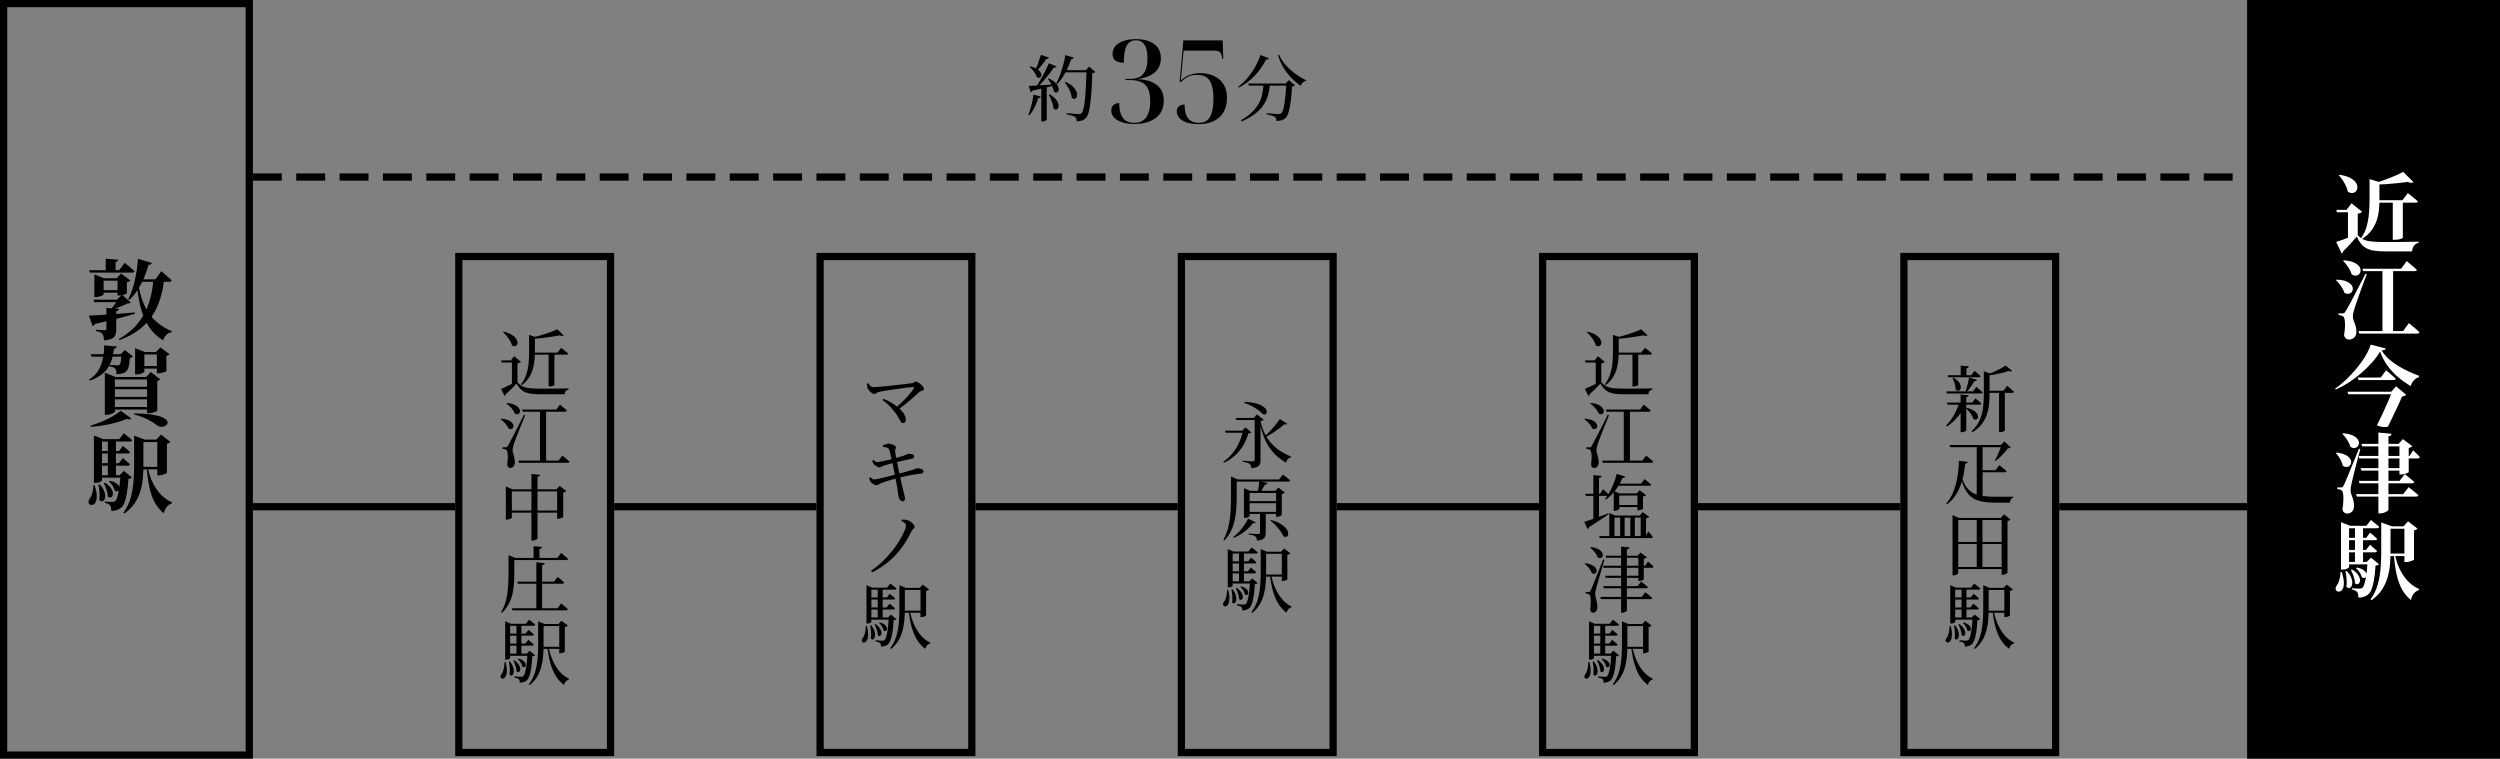 <svg width="346" height="105" viewBox="0 0 346 105" fill="none" xmlns="http://www.w3.org/2000/svg">
<rect x="0" y="0" width="346" height="105" fill="#808080" stroke="none"/>
<path d="M156.984 17.16C156.301 17.16 155.72 17.075 155.24 16.904C154.76 16.733 154.397 16.509 154.152 16.232C153.917 15.944 153.8 15.635 153.8 15.304C153.8 14.973 153.901 14.717 154.104 14.536C154.317 14.355 154.584 14.264 154.904 14.264C154.904 14.904 154.984 15.427 155.144 15.832C155.304 16.237 155.539 16.536 155.848 16.728C156.157 16.909 156.536 17 156.984 17C157.496 17 157.912 16.883 158.232 16.648C158.563 16.413 158.803 16.072 158.952 15.624C159.112 15.176 159.192 14.637 159.192 14.008C159.192 13.283 159.091 12.707 158.888 12.28C158.685 11.853 158.376 11.549 157.96 11.368C157.555 11.176 157.027 11.08 156.376 11.08H155.752V10.92H156.376C156.952 10.92 157.416 10.819 157.768 10.616C158.12 10.413 158.381 10.104 158.552 9.688C158.723 9.261 158.808 8.717 158.808 8.056C158.808 7.181 158.669 6.552 158.392 6.168C158.125 5.773 157.731 5.576 157.208 5.576C156.803 5.576 156.477 5.693 156.232 5.928C155.987 6.152 155.811 6.493 155.704 6.952C155.597 7.411 155.544 7.987 155.544 8.68C155.085 8.68 154.707 8.589 154.408 8.408C154.12 8.216 153.976 7.891 153.976 7.432C153.976 7.048 154.099 6.707 154.344 6.408C154.6 6.099 154.968 5.859 155.448 5.688C155.928 5.507 156.52 5.416 157.224 5.416C158.28 5.416 159.117 5.645 159.736 6.104C160.355 6.552 160.664 7.208 160.664 8.072C160.664 8.573 160.547 9.027 160.312 9.432C160.077 9.827 159.715 10.157 159.224 10.424C158.744 10.68 158.125 10.856 157.368 10.952C157.976 10.973 158.509 11.053 158.968 11.192C159.427 11.331 159.811 11.528 160.12 11.784C160.44 12.029 160.675 12.333 160.824 12.696C160.984 13.048 161.064 13.459 161.064 13.928C161.064 14.515 160.952 15.016 160.728 15.432C160.504 15.848 160.195 16.184 159.8 16.44C159.405 16.696 158.968 16.883 158.488 17C158.008 17.107 157.507 17.16 156.984 17.16ZM165.89 17.176C165.175 17.176 164.594 17.091 164.146 16.92C163.708 16.749 163.383 16.531 163.17 16.264C162.967 15.987 162.866 15.704 162.866 15.416C162.866 15.139 162.956 14.915 163.138 14.744C163.33 14.563 163.602 14.472 163.954 14.472C163.954 15.037 164.023 15.512 164.162 15.896C164.311 16.269 164.535 16.547 164.834 16.728C165.132 16.909 165.5 17 165.938 17C166.407 17 166.786 16.883 167.074 16.648C167.372 16.403 167.591 16.029 167.73 15.528C167.868 15.027 167.938 14.376 167.938 13.576C167.938 12.787 167.852 12.163 167.682 11.704C167.522 11.235 167.276 10.893 166.946 10.68C166.615 10.467 166.188 10.36 165.666 10.36C165.292 10.36 164.967 10.408 164.69 10.504C164.423 10.6 164.188 10.728 163.986 10.888C163.794 11.037 163.618 11.197 163.458 11.368L163.266 11.304L163.778 5.592H169.218L169.298 8.136H169.138L169.122 7.944C169.1 7.709 169.047 7.523 168.962 7.384C168.887 7.245 168.77 7.149 168.61 7.096C168.46 7.032 168.258 7 168.002 7H163.81L163.426 11.176C163.639 10.941 163.879 10.749 164.146 10.6C164.412 10.44 164.711 10.323 165.042 10.248C165.372 10.163 165.719 10.12 166.082 10.12C166.775 10.12 167.399 10.243 167.954 10.488C168.519 10.733 168.967 11.107 169.298 11.608C169.639 12.109 169.81 12.749 169.81 13.528C169.81 13.976 169.756 14.392 169.65 14.776C169.543 15.149 169.383 15.485 169.17 15.784C168.956 16.072 168.69 16.323 168.37 16.536C168.05 16.749 167.682 16.909 167.266 17.016C166.86 17.123 166.402 17.176 165.89 17.176Z" fill="black"/>
<path d="M172.75 11.56H178.42V11.85H172.84L172.75 11.56ZM178.03 11.56H177.92L178.38 11.09L179.23 11.81C179.197 11.85 179.147 11.883 179.08 11.91C179.013 11.937 178.927 11.957 178.82 11.97C178.78 12.723 178.72 13.403 178.64 14.01C178.56 14.617 178.46 15.12 178.34 15.52C178.227 15.913 178.087 16.187 177.92 16.34C177.767 16.473 177.587 16.573 177.38 16.64C177.173 16.713 176.933 16.747 176.66 16.74C176.667 16.62 176.653 16.51 176.62 16.41C176.587 16.31 176.53 16.23 176.45 16.17C176.357 16.103 176.2 16.04 175.98 15.98C175.76 15.913 175.533 15.863 175.3 15.83L175.31 15.67C175.483 15.683 175.68 15.7 175.9 15.72C176.127 15.74 176.333 15.757 176.52 15.77C176.713 15.783 176.85 15.79 176.93 15.79C177.037 15.79 177.117 15.783 177.17 15.77C177.23 15.75 177.287 15.717 177.34 15.67C177.427 15.597 177.507 15.443 177.58 15.21C177.653 14.97 177.717 14.67 177.77 14.31C177.823 13.943 177.873 13.527 177.92 13.06C177.967 12.593 178.003 12.093 178.03 11.56ZM174.87 11.56H175.77C175.743 11.913 175.693 12.273 175.62 12.64C175.553 13.007 175.443 13.377 175.29 13.75C175.137 14.117 174.92 14.48 174.64 14.84C174.36 15.193 173.993 15.537 173.54 15.87C173.087 16.203 172.527 16.517 171.86 16.81L171.73 16.65C172.443 16.243 173.007 15.823 173.42 15.39C173.833 14.957 174.14 14.52 174.34 14.08C174.547 13.64 174.68 13.207 174.74 12.78C174.807 12.353 174.85 11.947 174.87 11.56ZM174.45 7.62L175.62 8.07C175.593 8.13 175.553 8.173 175.5 8.2C175.453 8.227 175.367 8.233 175.24 8.22C175.013 8.673 174.72 9.143 174.36 9.63C174.007 10.117 173.587 10.577 173.1 11.01C172.613 11.443 172.063 11.813 171.45 12.12L171.36 12C171.86 11.633 172.313 11.203 172.72 10.71C173.127 10.21 173.477 9.693 173.77 9.16C174.063 8.62 174.29 8.107 174.45 7.62ZM177.04 7.58C177.2 7.967 177.413 8.337 177.68 8.69C177.953 9.043 178.26 9.37 178.6 9.67C178.94 9.97 179.297 10.243 179.67 10.49C180.043 10.73 180.41 10.933 180.77 11.1L180.74 11.2C180.58 11.22 180.437 11.29 180.31 11.41C180.183 11.523 180.083 11.677 180.01 11.87C179.557 11.563 179.127 11.2 178.72 10.78C178.313 10.36 177.95 9.887 177.63 9.36C177.317 8.833 177.067 8.267 176.88 7.66L177.04 7.58Z" fill="black"/>
<path d="M147.45 7.63L148.62 7.98C148.593 8.033 148.55 8.083 148.49 8.13C148.437 8.17 148.357 8.19 148.25 8.19C148.023 8.87 147.747 9.51 147.42 10.11C147.1 10.703 146.737 11.207 146.33 11.62L146.19 11.53C146.37 11.203 146.537 10.83 146.69 10.41C146.85 9.983 146.997 9.533 147.13 9.06C147.263 8.587 147.37 8.11 147.45 7.63ZM147.48 11.33C147.873 11.51 148.187 11.707 148.42 11.92C148.653 12.133 148.82 12.343 148.92 12.55C149.027 12.75 149.08 12.933 149.08 13.1C149.08 13.267 149.043 13.403 148.97 13.51C148.903 13.61 148.81 13.667 148.69 13.68C148.577 13.693 148.457 13.643 148.33 13.53C148.31 13.29 148.25 13.04 148.15 12.78C148.05 12.52 147.93 12.27 147.79 12.03C147.65 11.79 147.507 11.58 147.36 11.4L147.48 11.33ZM147.45 9.72H150.78V10.01H147.3L147.45 9.72ZM150.38 9.72H150.27L150.73 9.22L151.6 9.96C151.56 10 151.507 10.037 151.44 10.07C151.373 10.097 151.283 10.117 151.17 10.13C151.15 10.957 151.117 11.713 151.07 12.4C151.03 13.087 150.977 13.697 150.91 14.23C150.85 14.757 150.77 15.197 150.67 15.55C150.577 15.897 150.463 16.143 150.33 16.29C150.177 16.463 149.99 16.59 149.77 16.67C149.557 16.75 149.303 16.79 149.01 16.79C149.017 16.657 149.003 16.537 148.97 16.43C148.937 16.33 148.88 16.25 148.8 16.19C148.707 16.117 148.547 16.05 148.32 15.99C148.1 15.923 147.867 15.87 147.62 15.83L147.63 15.66C147.81 15.673 148.01 15.69 148.23 15.71C148.457 15.73 148.667 15.75 148.86 15.77C149.06 15.783 149.203 15.79 149.29 15.79C149.397 15.79 149.477 15.78 149.53 15.76C149.59 15.74 149.647 15.703 149.7 15.65C149.8 15.55 149.887 15.333 149.96 15C150.04 14.667 150.107 14.237 150.16 13.71C150.213 13.183 150.257 12.58 150.29 11.9C150.33 11.22 150.36 10.493 150.38 9.72ZM144.06 7.58L145.18 7.98C145.16 8.033 145.117 8.08 145.05 8.12C144.99 8.153 144.907 8.167 144.8 8.16C144.607 8.467 144.387 8.77 144.14 9.07C143.893 9.37 143.653 9.627 143.42 9.84L143.27 9.75C143.403 9.477 143.54 9.147 143.68 8.76C143.82 8.367 143.947 7.973 144.06 7.58ZM145.16 8.77L146.24 9.19C146.213 9.243 146.167 9.287 146.1 9.32C146.033 9.353 145.947 9.367 145.84 9.36C145.667 9.627 145.453 9.923 145.2 10.25C144.947 10.577 144.677 10.903 144.39 11.23C144.103 11.55 143.817 11.843 143.53 12.11H143.33C143.55 11.797 143.773 11.447 144 11.06C144.227 10.673 144.44 10.28 144.64 9.88C144.84 9.48 145.013 9.11 145.16 8.77ZM142.38 11.89C142.593 11.883 142.883 11.87 143.25 11.85C143.617 11.83 144.037 11.803 144.51 11.77C144.983 11.737 145.47 11.7 145.97 11.66L145.98 11.82C145.613 11.907 145.177 12.013 144.67 12.14C144.163 12.26 143.573 12.393 142.9 12.54C142.84 12.66 142.753 12.73 142.64 12.75L142.38 11.89ZM142.6 9.18C142.953 9.267 143.237 9.373 143.45 9.5C143.67 9.627 143.833 9.763 143.94 9.91C144.047 10.05 144.107 10.183 144.12 10.31C144.133 10.43 144.11 10.533 144.05 10.62C143.997 10.7 143.92 10.75 143.82 10.77C143.727 10.79 143.62 10.76 143.5 10.68C143.46 10.52 143.383 10.353 143.27 10.18C143.163 10 143.04 9.83 142.9 9.67C142.767 9.51 142.633 9.373 142.5 9.26L142.6 9.18ZM145.14 10.84C145.487 11 145.76 11.17 145.96 11.35C146.167 11.523 146.313 11.697 146.4 11.87C146.487 12.037 146.53 12.19 146.53 12.33C146.53 12.47 146.497 12.583 146.43 12.67C146.37 12.75 146.287 12.797 146.18 12.81C146.08 12.817 145.973 12.773 145.86 12.68C145.827 12.487 145.763 12.283 145.67 12.07C145.583 11.85 145.483 11.64 145.37 11.44C145.257 11.233 145.14 11.053 145.02 10.9L145.14 10.84ZM145.28 13.04C145.6 13.233 145.85 13.43 146.03 13.63C146.217 13.83 146.347 14.023 146.42 14.21C146.493 14.39 146.523 14.553 146.51 14.7C146.503 14.84 146.463 14.953 146.39 15.04C146.317 15.127 146.227 15.17 146.12 15.17C146.02 15.17 145.913 15.117 145.8 15.01C145.787 14.803 145.743 14.587 145.67 14.36C145.603 14.133 145.523 13.91 145.43 13.69C145.337 13.47 145.243 13.273 145.15 13.1L145.28 13.04ZM144.12 12.04L144.87 11.99V16.56C144.87 16.593 144.813 16.643 144.7 16.71C144.587 16.777 144.433 16.81 144.24 16.81H144.12V12.04ZM143.03 13.1L144.05 13.36C144.03 13.42 143.99 13.47 143.93 13.51C143.877 13.55 143.8 13.573 143.7 13.58C143.553 14.027 143.377 14.46 143.17 14.88C142.963 15.3 142.73 15.66 142.47 15.96L142.32 15.87C142.473 15.51 142.613 15.083 142.74 14.59C142.873 14.09 142.97 13.593 143.03 13.1Z" fill="black"/>
<line x1="35" y1="24.5" x2="311" y2="24.5" stroke="black" stroke-dasharray="4 2"/>
<rect x="311.5" y="0.5" width="34" height="104" fill="black" stroke="black"/>
<path d="M328.604 27.712H332.492L333.248 26.728C333.248 26.728 333.292 26.764 333.38 26.836C333.476 26.908 333.596 27.004 333.74 27.124C333.884 27.236 334.036 27.36 334.196 27.496C334.356 27.624 334.5 27.748 334.628 27.868C334.604 27.988 334.496 28.048 334.304 28.048H328.604V27.712ZM331.16 27.832H332.552V32.884C332.552 32.916 332.452 32.976 332.252 33.064C332.052 33.144 331.772 33.184 331.412 33.184H331.16V27.832ZM327.944 24.784L329.624 25.288C329.608 25.328 329.572 25.36 329.516 25.384C329.46 25.408 329.392 25.428 329.312 25.444V27.736C329.312 28.152 329.288 28.596 329.24 29.068C329.2 29.54 329.1 30.016 328.94 30.496C328.78 30.968 328.54 31.428 328.22 31.876C327.9 32.316 327.464 32.712 326.912 33.064L326.792 32.92C327.152 32.408 327.408 31.86 327.56 31.276C327.72 30.684 327.824 30.084 327.872 29.476C327.92 28.868 327.944 28.276 327.944 27.7V24.784ZM332.6 23.788L334.028 25.204C333.86 25.34 333.588 25.332 333.212 25.18C332.82 25.236 332.36 25.292 331.832 25.348C331.304 25.404 330.756 25.452 330.188 25.492C329.62 25.524 329.068 25.544 328.532 25.552L328.508 25.396C328.972 25.26 329.46 25.1 329.972 24.916C330.492 24.732 330.984 24.54 331.448 24.34C331.92 24.14 332.304 23.956 332.6 23.788ZM326.312 32.56C326.52 32.768 326.732 32.936 326.948 33.064C327.164 33.184 327.412 33.276 327.692 33.34C327.98 33.396 328.32 33.436 328.712 33.46C329.104 33.484 329.572 33.496 330.116 33.496C330.572 33.496 331.064 33.496 331.592 33.496C332.12 33.488 332.656 33.48 333.2 33.472C333.744 33.464 334.26 33.456 334.748 33.448V33.592C334.476 33.656 334.26 33.792 334.1 34C333.948 34.2 333.856 34.464 333.824 34.792C333.488 34.792 333.108 34.792 332.684 34.792C332.26 34.792 331.824 34.792 331.376 34.792C330.936 34.792 330.52 34.792 330.128 34.792C329.568 34.792 329.08 34.764 328.664 34.708C328.256 34.652 327.9 34.548 327.596 34.396C327.3 34.252 327.036 34.048 326.804 33.784C326.58 33.512 326.368 33.164 326.168 32.74C325.984 32.964 325.78 33.204 325.556 33.46C325.332 33.708 325.108 33.948 324.884 34.18C324.668 34.412 324.472 34.612 324.296 34.78C324.288 34.86 324.268 34.92 324.236 34.96C324.204 35.008 324.156 35.048 324.092 35.08L323.324 33.484C323.58 33.404 323.88 33.304 324.224 33.184C324.568 33.056 324.92 32.92 325.28 32.776C325.648 32.624 325.992 32.484 326.312 32.356V32.56ZM326.312 29.572V32.524L324.956 33.268V29.38H323.42L323.348 29.044H324.764L325.46 28.132L326.924 29.32C326.876 29.368 326.804 29.416 326.708 29.464C326.612 29.512 326.48 29.548 326.312 29.572ZM323.78 24.184C324.396 24.28 324.888 24.424 325.256 24.616C325.624 24.808 325.884 25.02 326.036 25.252C326.196 25.484 326.272 25.708 326.264 25.924C326.256 26.14 326.192 26.32 326.072 26.464C325.952 26.608 325.788 26.692 325.58 26.716C325.38 26.74 325.164 26.672 324.932 26.512C324.884 26.24 324.792 25.968 324.656 25.696C324.528 25.424 324.38 25.164 324.212 24.916C324.044 24.66 323.868 24.44 323.684 24.256L323.78 24.184ZM326.96 37.192H332.312L333.092 36.136C333.092 36.136 333.14 36.176 333.236 36.256C333.332 36.328 333.452 36.428 333.596 36.556C333.748 36.676 333.904 36.808 334.064 36.952C334.224 37.088 334.368 37.216 334.496 37.336C334.464 37.464 334.348 37.528 334.148 37.528H327.056L326.96 37.192ZM326.42 45.82H332.588L333.392 44.716C333.392 44.716 333.44 44.756 333.536 44.836C333.64 44.916 333.768 45.024 333.92 45.16C334.08 45.288 334.244 45.424 334.412 45.568C334.58 45.712 334.728 45.848 334.856 45.976C334.824 46.104 334.712 46.168 334.52 46.168H326.516L326.42 45.82ZM329.732 37.192H331.208V46.108H329.732V37.192ZM324.38 36.028C324.956 36.068 325.412 36.164 325.748 36.316C326.084 36.46 326.328 36.632 326.48 36.832C326.632 37.024 326.708 37.216 326.708 37.408C326.708 37.6 326.652 37.764 326.54 37.9C326.428 38.036 326.276 38.116 326.084 38.14C325.892 38.164 325.688 38.108 325.472 37.972C325.408 37.748 325.312 37.524 325.184 37.3C325.056 37.068 324.912 36.848 324.752 36.64C324.6 36.432 324.444 36.252 324.284 36.1L324.38 36.028ZM323.384 38.704C323.928 38.72 324.364 38.796 324.692 38.932C325.02 39.06 325.256 39.216 325.4 39.4C325.552 39.576 325.628 39.756 325.628 39.94C325.636 40.124 325.584 40.284 325.472 40.42C325.368 40.548 325.224 40.628 325.04 40.66C324.864 40.692 324.672 40.644 324.464 40.516C324.4 40.308 324.304 40.096 324.176 39.88C324.048 39.664 323.908 39.46 323.756 39.268C323.604 39.076 323.448 38.912 323.288 38.776L323.384 38.704ZM324.212 43.372C324.308 43.372 324.376 43.364 324.416 43.348C324.464 43.324 324.524 43.252 324.596 43.132C324.652 43.036 324.708 42.944 324.764 42.856C324.82 42.768 324.896 42.636 324.992 42.46C325.096 42.284 325.24 42.02 325.424 41.668C325.608 41.316 325.856 40.84 326.168 40.24C326.48 39.632 326.884 38.852 327.38 37.9L327.56 37.96C327.448 38.248 327.324 38.576 327.188 38.944C327.052 39.312 326.912 39.692 326.768 40.084C326.632 40.468 326.5 40.836 326.372 41.188C326.252 41.54 326.144 41.852 326.048 42.124C325.96 42.396 325.896 42.596 325.856 42.724C325.792 42.924 325.736 43.124 325.688 43.324C325.648 43.524 325.632 43.704 325.64 43.864C325.648 44.024 325.676 44.176 325.724 44.32C325.772 44.464 325.828 44.616 325.892 44.776C325.956 44.928 326.012 45.104 326.06 45.304C326.108 45.496 326.128 45.724 326.12 45.988C326.112 46.292 326.012 46.536 325.82 46.72C325.628 46.904 325.384 46.996 325.088 46.996C324.944 46.996 324.808 46.948 324.68 46.852C324.552 46.756 324.464 46.596 324.416 46.372C324.496 45.948 324.54 45.552 324.548 45.184C324.564 44.816 324.548 44.508 324.5 44.26C324.46 44.012 324.388 43.856 324.284 43.792C324.204 43.736 324.112 43.692 324.008 43.66C323.904 43.628 323.784 43.608 323.648 43.6V43.372C323.648 43.372 323.684 43.372 323.756 43.372C323.836 43.372 323.92 43.372 324.008 43.372C324.104 43.372 324.172 43.372 324.212 43.372ZM326.312 52.252H329.492L330.236 51.244C330.236 51.244 330.28 51.284 330.368 51.364C330.464 51.436 330.58 51.532 330.716 51.652C330.86 51.772 331.008 51.9 331.16 52.036C331.312 52.164 331.452 52.288 331.58 52.408C331.548 52.536 331.432 52.6 331.232 52.6H326.408L326.312 52.252ZM324.896 54.22H331.832V54.568H325.004L324.896 54.22ZM331.076 54.22H330.944L331.616 53.464L333.02 54.64C332.916 54.752 332.728 54.828 332.456 54.868C332.344 55.124 332.208 55.428 332.048 55.78C331.888 56.132 331.716 56.5 331.532 56.884C331.356 57.268 331.176 57.644 330.992 58.012C330.816 58.388 330.648 58.736 330.488 59.056C330.296 59.104 330.072 59.116 329.816 59.092C329.568 59.076 329.28 59 328.952 58.864C329.216 58.368 329.48 57.836 329.744 57.268C330.008 56.7 330.256 56.148 330.488 55.612C330.728 55.076 330.924 54.612 331.076 54.22ZM329.408 48.652C329.112 49.156 328.736 49.664 328.28 50.176C327.832 50.68 327.336 51.168 326.792 51.64C326.248 52.112 325.676 52.544 325.076 52.936C324.476 53.32 323.872 53.648 323.264 53.92L323.192 53.776C323.704 53.424 324.22 53 324.74 52.504C325.26 52.008 325.748 51.48 326.204 50.92C326.668 50.36 327.064 49.8 327.392 49.24C327.728 48.68 327.964 48.164 328.1 47.692L330.2 48.232C330.176 48.312 330.12 48.372 330.032 48.412C329.944 48.452 329.804 48.48 329.612 48.496C329.884 48.928 330.212 49.32 330.596 49.672C330.988 50.016 331.416 50.332 331.88 50.62C332.344 50.908 332.824 51.168 333.32 51.4C333.824 51.632 334.316 51.836 334.796 52.012L334.772 52.204C334.58 52.252 334.404 52.344 334.244 52.48C334.092 52.608 333.964 52.756 333.86 52.924C333.764 53.092 333.692 53.264 333.644 53.44C333.036 53.08 332.452 52.664 331.892 52.192C331.34 51.712 330.848 51.18 330.416 50.596C329.992 50.004 329.656 49.356 329.408 48.652ZM324.272 59.968C324.816 60.008 325.248 60.1 325.568 60.244C325.896 60.388 326.128 60.556 326.264 60.748C326.408 60.932 326.48 61.116 326.48 61.3C326.48 61.484 326.424 61.64 326.312 61.768C326.208 61.896 326.064 61.976 325.88 62.008C325.704 62.032 325.508 61.976 325.292 61.84C325.244 61.624 325.156 61.408 325.028 61.192C324.908 60.968 324.772 60.756 324.62 60.556C324.468 60.356 324.32 60.184 324.176 60.04L324.272 59.968ZM323.384 62.632C323.904 62.696 324.312 62.804 324.608 62.956C324.904 63.1 325.112 63.268 325.232 63.46C325.36 63.644 325.416 63.824 325.4 64C325.384 64.176 325.32 64.324 325.208 64.444C325.096 64.556 324.952 64.62 324.776 64.636C324.6 64.644 324.416 64.576 324.224 64.432C324.192 64.224 324.124 64.016 324.02 63.808C323.924 63.6 323.812 63.4 323.684 63.208C323.556 63.016 323.424 62.852 323.288 62.716L323.384 62.632ZM324.008 67.456C324.096 67.456 324.16 67.448 324.2 67.432C324.24 67.408 324.288 67.332 324.344 67.204C324.392 67.116 324.436 67.032 324.476 66.952C324.516 66.864 324.572 66.736 324.644 66.568C324.724 66.4 324.832 66.144 324.968 65.8C325.112 65.456 325.304 64.988 325.544 64.396C325.784 63.796 326.096 63.032 326.48 62.104L326.672 62.152C326.592 62.432 326.504 62.752 326.408 63.112C326.312 63.472 326.216 63.84 326.12 64.216C326.024 64.592 325.932 64.956 325.844 65.308C325.756 65.652 325.68 65.956 325.616 66.22C325.552 66.476 325.508 66.668 325.484 66.796C325.436 66.988 325.396 67.184 325.364 67.384C325.332 67.584 325.32 67.76 325.328 67.912C325.336 68.072 325.364 68.228 325.412 68.38C325.468 68.524 325.524 68.676 325.58 68.836C325.644 68.996 325.696 69.18 325.736 69.388C325.784 69.588 325.804 69.82 325.796 70.084C325.788 70.38 325.696 70.62 325.52 70.804C325.344 70.988 325.112 71.08 324.824 71.08C324.688 71.08 324.56 71.032 324.44 70.936C324.32 70.848 324.236 70.692 324.188 70.468C324.268 70.044 324.312 69.648 324.32 69.28C324.336 68.904 324.324 68.592 324.284 68.344C324.244 68.096 324.18 67.94 324.092 67.876C324.012 67.812 323.92 67.768 323.816 67.744C323.72 67.712 323.608 67.692 323.48 67.684V67.456C323.48 67.456 323.512 67.456 323.576 67.456C323.648 67.456 323.728 67.456 323.816 67.456C323.904 67.456 323.968 67.456 324.008 67.456ZM326.42 63.1H333.476L333.98 62.32C333.98 62.32 334.032 62.372 334.136 62.476C334.248 62.58 334.376 62.704 334.52 62.848C334.672 62.984 334.8 63.12 334.904 63.256C334.88 63.384 334.78 63.448 334.604 63.448H326.516L326.42 63.1ZM326.468 66.556H332.096L332.828 65.608C332.828 65.608 332.872 65.644 332.96 65.716C333.048 65.788 333.16 65.88 333.296 65.992C333.432 66.104 333.576 66.224 333.728 66.352C333.88 66.472 334.016 66.588 334.136 66.7C334.112 66.828 334.004 66.892 333.812 66.892H326.564L326.468 66.556ZM326.084 68.392H332.6L333.356 67.42C333.356 67.42 333.4 67.456 333.488 67.528C333.584 67.6 333.7 67.692 333.836 67.804C333.98 67.916 334.128 68.036 334.28 68.164C334.432 68.292 334.576 68.416 334.712 68.536C334.696 68.6 334.656 68.648 334.592 68.68C334.536 68.712 334.464 68.728 334.376 68.728H326.18L326.084 68.392ZM332.084 61.432H331.964L332.564 60.772L333.86 61.744C333.828 61.792 333.768 61.84 333.68 61.888C333.592 61.936 333.488 61.972 333.368 61.996V65.344C333.368 65.368 333.304 65.408 333.176 65.464C333.056 65.512 332.912 65.56 332.744 65.608C332.584 65.648 332.432 65.668 332.288 65.668H332.084V61.432ZM329.168 59.86L330.992 60.04C330.984 60.12 330.948 60.192 330.884 60.256C330.828 60.32 330.72 60.364 330.56 60.388V70.564C330.56 70.612 330.5 70.672 330.38 70.744C330.268 70.824 330.124 70.896 329.948 70.96C329.78 71.024 329.608 71.056 329.432 71.056H329.168V59.86ZM326.816 61.432H332.444V61.78H326.924L326.816 61.432ZM326.708 64.792H332.348V65.128H326.816L326.708 64.792ZM330.008 76.612H333.344V76.96H330.008V76.612ZM329.564 72.844V72.724V72.304L331.052 72.844H330.848V76.36C330.848 76.92 330.824 77.5 330.776 78.1C330.728 78.7 330.62 79.296 330.452 79.888C330.284 80.472 330.024 81.04 329.672 81.592C329.32 82.136 328.836 82.628 328.22 83.068L328.076 82.972C328.532 82.332 328.864 81.652 329.072 80.932C329.28 80.204 329.412 79.452 329.468 78.676C329.532 77.9 329.564 77.132 329.564 76.372V72.844ZM331.448 76.696C331.6 77.464 331.832 78.168 332.144 78.808C332.456 79.448 332.836 80 333.284 80.464C333.74 80.928 334.248 81.28 334.808 81.52L334.784 81.664C334.528 81.736 334.3 81.888 334.1 82.12C333.9 82.352 333.756 82.66 333.668 83.044C333.156 82.62 332.74 82.12 332.42 81.544C332.108 80.96 331.864 80.276 331.688 79.492C331.52 78.7 331.388 77.784 331.292 76.744L331.448 76.696ZM330.008 72.844H333.344V73.18H330.008V72.844ZM332.768 72.844H332.648L333.272 72.148L334.58 73.156C334.548 73.204 334.488 73.252 334.4 73.3C334.32 73.348 334.22 73.384 334.1 73.408V77.452C334.1 77.476 334.036 77.516 333.908 77.572C333.78 77.628 333.632 77.68 333.464 77.728C333.296 77.768 333.14 77.788 332.996 77.788H332.768V72.844ZM323.996 72.772V72.268L325.268 72.772H325.112V78.484C325.112 78.524 325.028 78.592 324.86 78.688C324.7 78.784 324.476 78.832 324.188 78.832H323.996V72.772ZM324.476 72.772H327.5L328.136 71.968C328.136 71.968 328.2 72.02 328.328 72.124C328.464 72.22 328.62 72.344 328.796 72.496C328.98 72.64 329.144 72.78 329.288 72.916C329.256 73.044 329.148 73.108 328.964 73.108H324.476V72.772ZM324.476 74.428H327.488L328.016 73.708C328.016 73.708 328.072 73.756 328.184 73.852C328.296 73.94 328.428 74.052 328.58 74.188C328.74 74.324 328.88 74.452 329 74.572C328.968 74.7 328.864 74.764 328.688 74.764H324.476V74.428ZM324.476 76.108H327.464L328.004 75.388C328.004 75.388 328.06 75.436 328.172 75.532C328.284 75.628 328.416 75.744 328.568 75.88C328.728 76.008 328.868 76.132 328.988 76.252C328.956 76.38 328.852 76.444 328.676 76.444H324.476V76.108ZM324.452 77.776H327.98V78.112H324.452V77.776ZM325.928 72.772H327.044V77.932H325.928V72.772ZM327.668 77.776H327.548L328.148 77.176L329.264 78.088C329.176 78.192 329.012 78.26 328.772 78.292C328.724 79.108 328.648 79.792 328.544 80.344C328.448 80.888 328.332 81.32 328.196 81.64C328.06 81.952 327.892 82.18 327.692 82.324C327.516 82.46 327.32 82.556 327.104 82.612C326.896 82.676 326.664 82.708 326.408 82.708C326.408 82.548 326.396 82.4 326.372 82.264C326.348 82.128 326.304 82.024 326.24 81.952C326.176 81.864 326.08 81.792 325.952 81.736C325.832 81.672 325.684 81.62 325.508 81.58V81.412C325.668 81.42 325.856 81.432 326.072 81.448C326.288 81.456 326.448 81.46 326.552 81.46C326.72 81.46 326.852 81.428 326.948 81.364C327.1 81.228 327.24 80.868 327.368 80.284C327.504 79.7 327.604 78.864 327.668 77.776ZM324.788 79.036C325.076 79.332 325.276 79.62 325.388 79.9C325.508 80.18 325.564 80.432 325.556 80.656C325.556 80.872 325.512 81.048 325.424 81.184C325.336 81.312 325.228 81.38 325.1 81.388C324.98 81.396 324.86 81.332 324.74 81.196C324.796 80.852 324.804 80.484 324.764 80.092C324.732 79.7 324.68 79.36 324.608 79.072L324.788 79.036ZM325.52 78.808C325.88 79.04 326.144 79.272 326.312 79.504C326.48 79.736 326.58 79.948 326.612 80.14C326.644 80.332 326.628 80.492 326.564 80.62C326.5 80.748 326.408 80.824 326.288 80.848C326.168 80.872 326.044 80.824 325.916 80.704C325.916 80.408 325.856 80.092 325.736 79.756C325.616 79.412 325.492 79.116 325.364 78.868L325.52 78.808ZM326.204 78.544C326.588 78.624 326.88 78.736 327.08 78.88C327.288 79.024 327.424 79.176 327.488 79.336C327.552 79.496 327.56 79.636 327.512 79.756C327.464 79.868 327.38 79.944 327.26 79.984C327.148 80.024 327.02 79.996 326.876 79.9C326.836 79.684 326.736 79.456 326.576 79.216C326.416 78.976 326.248 78.784 326.072 78.64L326.204 78.544ZM323.924 79.156H324.092C324.284 79.732 324.384 80.212 324.392 80.596C324.4 80.972 324.352 81.26 324.248 81.46C324.152 81.66 324.032 81.788 323.888 81.844C323.744 81.9 323.608 81.9 323.48 81.844C323.36 81.78 323.284 81.672 323.252 81.52C323.228 81.368 323.288 81.192 323.432 80.992C323.576 80.8 323.692 80.544 323.78 80.224C323.868 79.896 323.916 79.54 323.924 79.156Z" fill="white"/>
<rect x="0.5" y="0.5" width="34" height="104" stroke="black"/>
<path d="M12.348 37.396H16.5L17.256 36.364C17.256 36.364 17.3 36.404 17.388 36.484C17.484 36.556 17.604 36.652 17.748 36.772C17.892 36.892 18.04 37.02 18.192 37.156C18.352 37.292 18.496 37.42 18.624 37.54C18.616 37.604 18.58 37.652 18.516 37.684C18.452 37.716 18.376 37.732 18.288 37.732H12.444L12.348 37.396ZM13.68 40.156H16.86V40.504H13.68V40.156ZM14.628 35.8L16.368 35.944C16.36 36.016 16.332 36.08 16.284 36.136C16.236 36.184 16.14 36.22 15.996 36.244V37.588H14.628V35.8ZM16.272 38.512H16.152L16.752 37.852L18.048 38.824C18.008 38.872 17.944 38.92 17.856 38.968C17.776 39.008 17.676 39.04 17.556 39.064V40.588C17.556 40.604 17.496 40.64 17.376 40.696C17.256 40.752 17.112 40.8 16.944 40.84C16.784 40.88 16.632 40.9 16.488 40.9H16.272V38.512ZM12.3 43.684C12.668 43.668 13.176 43.64 13.824 43.6C14.48 43.56 15.224 43.512 16.056 43.456C16.896 43.392 17.76 43.32 18.648 43.24L18.66 43.432C18.044 43.616 17.284 43.824 16.38 44.056C15.484 44.288 14.404 44.548 13.14 44.836C13.068 44.988 12.956 45.076 12.804 45.1L12.3 43.684ZM13.056 38.512V37.984L14.4 38.512H16.98V38.848H14.34V40.732C14.34 40.772 14.284 40.824 14.172 40.888C14.06 40.944 13.92 40.996 13.752 41.044C13.584 41.092 13.412 41.116 13.236 41.116H13.056V38.512ZM12.924 41.476H17.088V41.812H13.032L12.924 41.476ZM14.724 42.616L16.488 42.76C16.464 42.928 16.332 43.028 16.092 43.06V45.568C16.092 45.872 16.052 46.132 15.972 46.348C15.9 46.564 15.744 46.732 15.504 46.852C15.264 46.98 14.896 47.064 14.4 47.104C14.392 46.904 14.368 46.728 14.328 46.576C14.296 46.432 14.244 46.312 14.172 46.216C14.092 46.12 13.988 46.04 13.86 45.976C13.732 45.912 13.532 45.856 13.26 45.808V45.64C13.26 45.64 13.312 45.644 13.416 45.652C13.528 45.66 13.66 45.668 13.812 45.676C13.964 45.684 14.108 45.692 14.244 45.7C14.38 45.708 14.472 45.712 14.52 45.712C14.6 45.712 14.652 45.7 14.676 45.676C14.708 45.644 14.724 45.596 14.724 45.532V42.616ZM19.092 35.812L21.024 36.4C21 36.464 20.956 36.52 20.892 36.568C20.836 36.616 20.728 36.64 20.568 36.64C20.424 37.152 20.232 37.704 19.992 38.296C19.76 38.88 19.468 39.456 19.116 40.024C18.772 40.584 18.356 41.084 17.868 41.524L17.748 41.416C17.956 41.008 18.14 40.568 18.3 40.096C18.46 39.616 18.592 39.124 18.696 38.62C18.808 38.116 18.896 37.624 18.96 37.144C19.032 36.664 19.076 36.22 19.092 35.812ZM21.228 38.656H22.728C22.616 39.616 22.428 40.52 22.164 41.368C21.9 42.216 21.532 43 21.06 43.72C20.588 44.432 19.98 45.072 19.236 45.64C18.5 46.2 17.596 46.676 16.524 47.068L16.44 46.936C17.56 46.288 18.456 45.54 19.128 44.692C19.8 43.844 20.3 42.912 20.628 41.896C20.956 40.872 21.156 39.792 21.228 38.656ZM19.056 38.812C19.176 39.684 19.352 40.484 19.584 41.212C19.816 41.94 20.12 42.596 20.496 43.18C20.872 43.764 21.332 44.28 21.876 44.728C22.428 45.168 23.068 45.54 23.796 45.844L23.76 45.964C23.448 46.036 23.196 46.164 23.004 46.348C22.812 46.532 22.672 46.784 22.584 47.104C21.752 46.6 21.084 45.96 20.58 45.184C20.084 44.408 19.708 43.508 19.452 42.484C19.196 41.46 19.012 40.328 18.9 39.088L19.056 38.812ZM19.236 38.656H21.516L22.32 37.528C22.32 37.528 22.368 37.568 22.464 37.648C22.568 37.728 22.692 37.836 22.836 37.972C22.988 38.1 23.148 38.24 23.316 38.392C23.484 38.544 23.632 38.684 23.76 38.812C23.728 38.94 23.616 39.004 23.424 39.004H19.236V38.656ZM16.32 41.476H16.188L16.896 40.78L18.096 41.872C18.048 41.92 17.988 41.952 17.916 41.968C17.852 41.984 17.752 41.996 17.616 42.004C17.432 42.092 17.216 42.192 16.968 42.304C16.72 42.416 16.464 42.524 16.2 42.628C15.944 42.724 15.7 42.808 15.468 42.88H15.3C15.412 42.752 15.532 42.6 15.66 42.424C15.796 42.248 15.92 42.076 16.032 41.908C16.152 41.732 16.248 41.588 16.32 41.476ZM19.344 50.668H22.404V51.016H19.344V50.668ZM21.708 48.724H21.588L22.188 48.076L23.472 49.024C23.44 49.064 23.384 49.108 23.304 49.156C23.232 49.196 23.14 49.228 23.028 49.252V51.352C23.028 51.376 22.964 51.416 22.836 51.472C22.716 51.52 22.568 51.564 22.392 51.604C22.224 51.644 22.072 51.664 21.936 51.664H21.708V48.724ZM18.696 48.724V48.184L20.04 48.724H22.356V49.06H19.98V51.436C19.98 51.468 19.924 51.516 19.812 51.58C19.708 51.644 19.572 51.7 19.404 51.748C19.236 51.796 19.06 51.82 18.876 51.82H18.696V48.724ZM12.552 49.024H17.532V49.36H12.66L12.552 49.024ZM16.812 49.024H16.692L17.292 48.448L18.42 49.348C18.38 49.388 18.324 49.428 18.252 49.468C18.18 49.5 18.088 49.524 17.976 49.54C17.944 50.1 17.88 50.536 17.784 50.848C17.688 51.152 17.532 51.376 17.316 51.52C17.18 51.6 17.012 51.664 16.812 51.712C16.62 51.76 16.392 51.784 16.128 51.784C16.128 51.632 16.116 51.488 16.092 51.352C16.068 51.216 16.016 51.104 15.936 51.016C15.864 50.936 15.756 50.868 15.612 50.812C15.468 50.756 15.304 50.712 15.12 50.68V50.5C15.232 50.508 15.364 50.516 15.516 50.524C15.668 50.532 15.812 50.54 15.948 50.548C16.084 50.556 16.184 50.56 16.248 50.56C16.4 50.56 16.5 50.536 16.548 50.488C16.684 50.384 16.772 49.896 16.812 49.024ZM15.156 53.536H21.312V53.872H15.156V53.536ZM15.156 54.928H21.312V55.264H15.156V54.928ZM15.156 56.332H21.312V56.68H15.156V56.332ZM20.352 52.18H20.232L20.868 51.484L22.188 52.492C22.156 52.532 22.104 52.576 22.032 52.624C21.96 52.664 21.872 52.696 21.768 52.72V56.836C21.768 56.868 21.7 56.912 21.564 56.968C21.436 57.024 21.28 57.076 21.096 57.124C20.912 57.172 20.744 57.196 20.592 57.196H20.352V52.18ZM14.508 52.18V51.58L15.984 52.18H21.348V52.516H15.9V56.956C15.9 57.004 15.84 57.064 15.72 57.136C15.608 57.208 15.46 57.272 15.276 57.328C15.1 57.384 14.916 57.412 14.724 57.412H14.508V52.18ZM16.716 56.848L18.192 57.928C18.144 57.984 18.06 58.02 17.94 58.036C17.828 58.052 17.68 58.036 17.496 57.988C17.104 58.164 16.636 58.328 16.092 58.48C15.556 58.632 14.984 58.756 14.376 58.852C13.776 58.956 13.172 59.028 12.564 59.068L12.516 58.912C13.052 58.76 13.588 58.568 14.124 58.336C14.668 58.112 15.164 57.868 15.612 57.604C16.068 57.34 16.436 57.088 16.716 56.848ZM18.612 57.208C19.58 57.224 20.372 57.28 20.988 57.376C21.612 57.472 22.088 57.592 22.416 57.736C22.752 57.88 22.976 58.032 23.088 58.192C23.2 58.352 23.228 58.5 23.172 58.636C23.116 58.772 23.008 58.88 22.848 58.96C22.696 59.04 22.516 59.076 22.308 59.068C22.108 59.068 21.916 59 21.732 58.864C21.444 58.624 21.036 58.364 20.508 58.084C19.98 57.804 19.332 57.564 18.564 57.364L18.612 57.208ZM14.424 47.8L16.164 47.956C16.156 48.036 16.124 48.104 16.068 48.16C16.012 48.208 15.916 48.24 15.78 48.256C15.724 48.68 15.644 49.104 15.54 49.528C15.436 49.944 15.268 50.348 15.036 50.74C14.804 51.132 14.48 51.492 14.064 51.82C13.656 52.148 13.12 52.432 12.456 52.672L12.348 52.516C12.788 52.244 13.14 51.928 13.404 51.568C13.676 51.208 13.884 50.82 14.028 50.404C14.172 49.988 14.272 49.56 14.328 49.12C14.384 48.68 14.416 48.24 14.424 47.8ZM19.008 64.612H22.344V64.96H19.008V64.612ZM18.564 60.844V60.724V60.304L20.052 60.844H19.848V64.36C19.848 64.92 19.824 65.5 19.776 66.1C19.728 66.7 19.62 67.296 19.452 67.888C19.284 68.472 19.024 69.04 18.672 69.592C18.32 70.136 17.836 70.628 17.22 71.068L17.076 70.972C17.532 70.332 17.864 69.652 18.072 68.932C18.28 68.204 18.412 67.452 18.468 66.676C18.532 65.9 18.564 65.132 18.564 64.372V60.844ZM20.448 64.696C20.6 65.464 20.832 66.168 21.144 66.808C21.456 67.448 21.836 68 22.284 68.464C22.74 68.928 23.248 69.28 23.808 69.52L23.784 69.664C23.528 69.736 23.3 69.888 23.1 70.12C22.9 70.352 22.756 70.66 22.668 71.044C22.156 70.62 21.74 70.12 21.42 69.544C21.108 68.96 20.864 68.276 20.688 67.492C20.52 66.7 20.388 65.784 20.292 64.744L20.448 64.696ZM19.008 60.844H22.344V61.18H19.008V60.844ZM21.768 60.844H21.648L22.272 60.148L23.58 61.156C23.548 61.204 23.488 61.252 23.4 61.3C23.32 61.348 23.22 61.384 23.1 61.408V65.452C23.1 65.476 23.036 65.516 22.908 65.572C22.78 65.628 22.632 65.68 22.464 65.728C22.296 65.768 22.14 65.788 21.996 65.788H21.768V60.844ZM12.996 60.772V60.268L14.268 60.772H14.112V66.484C14.112 66.524 14.028 66.592 13.86 66.688C13.7 66.784 13.476 66.832 13.188 66.832H12.996V60.772ZM13.476 60.772H16.5L17.136 59.968C17.136 59.968 17.2 60.02 17.328 60.124C17.464 60.22 17.62 60.344 17.796 60.496C17.98 60.64 18.144 60.78 18.288 60.916C18.256 61.044 18.148 61.108 17.964 61.108H13.476V60.772ZM13.476 62.428H16.488L17.016 61.708C17.016 61.708 17.072 61.756 17.184 61.852C17.296 61.94 17.428 62.052 17.58 62.188C17.74 62.324 17.88 62.452 18 62.572C17.968 62.7 17.864 62.764 17.688 62.764H13.476V62.428ZM13.476 64.108H16.464L17.004 63.388C17.004 63.388 17.06 63.436 17.172 63.532C17.284 63.628 17.416 63.744 17.568 63.88C17.728 64.008 17.868 64.132 17.988 64.252C17.956 64.38 17.852 64.444 17.676 64.444H13.476V64.108ZM13.452 65.776H16.98V66.112H13.452V65.776ZM14.928 60.772H16.044V65.932H14.928V60.772ZM16.668 65.776H16.548L17.148 65.176L18.264 66.088C18.176 66.192 18.012 66.26 17.772 66.292C17.724 67.108 17.648 67.792 17.544 68.344C17.448 68.888 17.332 69.32 17.196 69.64C17.06 69.952 16.892 70.18 16.692 70.324C16.516 70.46 16.32 70.556 16.104 70.612C15.896 70.676 15.664 70.708 15.408 70.708C15.408 70.548 15.396 70.4 15.372 70.264C15.348 70.128 15.304 70.024 15.24 69.952C15.176 69.864 15.08 69.792 14.952 69.736C14.832 69.672 14.684 69.62 14.508 69.58V69.412C14.668 69.42 14.856 69.432 15.072 69.448C15.288 69.456 15.448 69.46 15.552 69.46C15.72 69.46 15.852 69.428 15.948 69.364C16.1 69.228 16.24 68.868 16.368 68.284C16.504 67.7 16.604 66.864 16.668 65.776ZM13.788 67.036C14.076 67.332 14.276 67.62 14.388 67.9C14.508 68.18 14.564 68.432 14.556 68.656C14.556 68.872 14.512 69.048 14.424 69.184C14.336 69.312 14.228 69.38 14.1 69.388C13.98 69.396 13.86 69.332 13.74 69.196C13.796 68.852 13.804 68.484 13.764 68.092C13.732 67.7 13.68 67.36 13.608 67.072L13.788 67.036ZM14.52 66.808C14.88 67.04 15.144 67.272 15.312 67.504C15.48 67.736 15.58 67.948 15.612 68.14C15.644 68.332 15.628 68.492 15.564 68.62C15.5 68.748 15.408 68.824 15.288 68.848C15.168 68.872 15.044 68.824 14.916 68.704C14.916 68.408 14.856 68.092 14.736 67.756C14.616 67.412 14.492 67.116 14.364 66.868L14.52 66.808ZM15.204 66.544C15.588 66.624 15.88 66.736 16.08 66.88C16.288 67.024 16.424 67.176 16.488 67.336C16.552 67.496 16.56 67.636 16.512 67.756C16.464 67.868 16.38 67.944 16.26 67.984C16.148 68.024 16.02 67.996 15.876 67.9C15.836 67.684 15.736 67.456 15.576 67.216C15.416 66.976 15.248 66.784 15.072 66.64L15.204 66.544ZM12.924 67.156H13.092C13.284 67.732 13.384 68.212 13.392 68.596C13.4 68.972 13.352 69.26 13.248 69.46C13.152 69.66 13.032 69.788 12.888 69.844C12.744 69.9 12.608 69.9 12.48 69.844C12.36 69.78 12.284 69.672 12.252 69.52C12.228 69.368 12.288 69.192 12.432 68.992C12.576 68.8 12.692 68.544 12.78 68.224C12.868 67.896 12.916 67.54 12.924 67.156Z" fill="black"/>
<rect x="63.5" y="35.5" width="21" height="68.644" stroke="black"/>
<path d="M73.63 48.8H77.15L77.67 48.14C77.67 48.14 77.7 48.167 77.76 48.22C77.827 48.267 77.91 48.33 78.01 48.41C78.11 48.483 78.217 48.57 78.33 48.67C78.443 48.763 78.543 48.85 78.63 48.93C78.61 49.037 78.52 49.09 78.36 49.09H73.63V48.8ZM75.93 48.85H76.73V53.27C76.73 53.297 76.67 53.34 76.55 53.4C76.43 53.453 76.267 53.48 76.06 53.48H75.93V48.85ZM73.23 46.35L74.26 46.68C74.247 46.707 74.22 46.73 74.18 46.75C74.14 46.77 74.09 46.787 74.03 46.8V48.75C74.03 49.103 74.01 49.48 73.97 49.88C73.937 50.273 73.86 50.673 73.74 51.08C73.627 51.487 73.45 51.88 73.21 52.26C72.97 52.64 72.647 52.987 72.24 53.3L72.11 53.18C72.45 52.74 72.697 52.273 72.85 51.78C73.01 51.287 73.113 50.783 73.16 50.27C73.207 49.75 73.23 49.237 73.23 48.73V46.35ZM77.13 45.57L78.02 46.43C77.913 46.523 77.727 46.517 77.46 46.41C77.133 46.477 76.753 46.543 76.32 46.61C75.893 46.677 75.443 46.737 74.97 46.79C74.503 46.843 74.047 46.88 73.6 46.9L73.57 46.74C73.983 46.647 74.413 46.533 74.86 46.4C75.307 46.267 75.73 46.127 76.13 45.98C76.537 45.833 76.87 45.697 77.13 45.57ZM71.62 52.91C71.793 53.103 71.973 53.26 72.16 53.38C72.353 53.493 72.567 53.58 72.8 53.64C73.04 53.7 73.323 53.74 73.65 53.76C73.977 53.78 74.357 53.79 74.79 53.79C75.177 53.79 75.597 53.79 76.05 53.79C76.503 53.79 76.957 53.787 77.41 53.78C77.87 53.773 78.3 53.763 78.7 53.75V53.89C78.54 53.923 78.41 53.997 78.31 54.11C78.21 54.223 78.15 54.377 78.13 54.57C77.817 54.57 77.47 54.57 77.09 54.57C76.71 54.57 76.32 54.57 75.92 54.57C75.527 54.57 75.15 54.57 74.79 54.57C74.337 54.57 73.94 54.55 73.6 54.51C73.267 54.47 72.97 54.397 72.71 54.29C72.457 54.183 72.233 54.033 72.04 53.84C71.847 53.647 71.663 53.397 71.49 53.09C71.343 53.25 71.18 53.423 71 53.61C70.82 53.79 70.64 53.963 70.46 54.13C70.287 54.297 70.13 54.44 69.99 54.56C69.997 54.627 69.987 54.677 69.96 54.71C69.94 54.75 69.903 54.783 69.85 54.81L69.34 53.83C69.527 53.75 69.75 53.65 70.01 53.53C70.277 53.41 70.55 53.28 70.83 53.14C71.117 52.993 71.38 52.86 71.62 52.74V52.91ZM71.62 50.29V52.88L70.85 53.34V50.17H69.43L69.37 49.88H70.7L71.15 49.3L72.11 50.09C72.077 50.123 72.02 50.16 71.94 50.2C71.86 50.24 71.753 50.27 71.62 50.29ZM69.72 45.89C70.167 46.01 70.527 46.153 70.8 46.32C71.073 46.48 71.273 46.65 71.4 46.83C71.533 47.01 71.607 47.18 71.62 47.34C71.64 47.493 71.617 47.623 71.55 47.73C71.483 47.837 71.39 47.9 71.27 47.92C71.15 47.94 71.013 47.9 70.86 47.8C70.813 47.593 70.72 47.377 70.58 47.15C70.447 46.923 70.293 46.707 70.12 46.5C69.953 46.293 69.79 46.117 69.63 45.97L69.72 45.89ZM72.26 56.68H76.98L77.5 56C77.5 56 77.53 56.027 77.59 56.08C77.657 56.127 77.74 56.193 77.84 56.28C77.947 56.36 78.053 56.45 78.16 56.55C78.273 56.643 78.373 56.733 78.46 56.82C78.433 56.927 78.343 56.98 78.19 56.98H72.34L72.26 56.68ZM71.74 63.75H77.3L77.83 63.05C77.83 63.05 77.863 63.077 77.93 63.13C77.997 63.183 78.08 63.253 78.18 63.34C78.287 63.427 78.397 63.52 78.51 63.62C78.623 63.713 78.727 63.803 78.82 63.89C78.793 63.997 78.703 64.05 78.55 64.05H71.82L71.74 63.75ZM74.73 56.7H75.58V64.01H74.73V56.7ZM70.18 55.76C70.587 55.807 70.917 55.887 71.17 56C71.423 56.113 71.613 56.243 71.74 56.39C71.867 56.53 71.94 56.67 71.96 56.81C71.98 56.943 71.96 57.057 71.9 57.15C71.84 57.243 71.753 57.303 71.64 57.33C71.527 57.357 71.4 57.327 71.26 57.24C71.2 57.08 71.107 56.913 70.98 56.74C70.853 56.56 70.71 56.393 70.55 56.24C70.397 56.08 70.243 55.947 70.09 55.84L70.18 55.76ZM69.37 57.94C69.757 57.973 70.07 58.04 70.31 58.14C70.55 58.24 70.73 58.357 70.85 58.49C70.97 58.617 71.04 58.743 71.06 58.87C71.08 58.997 71.06 59.107 71 59.2C70.94 59.293 70.853 59.353 70.74 59.38C70.633 59.407 70.513 59.383 70.38 59.31C70.32 59.15 70.23 58.993 70.11 58.84C69.997 58.68 69.867 58.53 69.72 58.39C69.573 58.243 69.43 58.12 69.29 58.02L69.37 57.94ZM70.02 61.9C70.08 61.9 70.127 61.893 70.16 61.88C70.2 61.86 70.247 61.8 70.3 61.7C70.34 61.627 70.38 61.557 70.42 61.49C70.46 61.417 70.517 61.307 70.59 61.16C70.67 61.013 70.783 60.797 70.93 60.51C71.083 60.223 71.287 59.83 71.54 59.33C71.793 58.83 72.12 58.187 72.52 57.4L72.69 57.46C72.597 57.7 72.487 57.977 72.36 58.29C72.233 58.597 72.103 58.913 71.97 59.24C71.843 59.567 71.72 59.877 71.6 60.17C71.487 60.463 71.387 60.723 71.3 60.95C71.213 61.17 71.153 61.33 71.12 61.43C71.073 61.583 71.033 61.737 71 61.89C70.967 62.043 70.95 62.183 70.95 62.31C70.95 62.43 70.967 62.55 71 62.67C71.033 62.783 71.07 62.907 71.11 63.04C71.15 63.173 71.183 63.323 71.21 63.49C71.243 63.65 71.257 63.83 71.25 64.03C71.243 64.257 71.18 64.437 71.06 64.57C70.947 64.703 70.793 64.77 70.6 64.77C70.493 64.77 70.403 64.727 70.33 64.64C70.263 64.553 70.22 64.427 70.2 64.26C70.253 63.913 70.28 63.6 70.28 63.32C70.287 63.033 70.27 62.797 70.23 62.61C70.197 62.423 70.143 62.307 70.07 62.26C70.003 62.213 69.927 62.18 69.84 62.16C69.76 62.133 69.663 62.117 69.55 62.11V61.9C69.55 61.9 69.58 61.9 69.64 61.9C69.7 61.9 69.77 61.9 69.85 61.9C69.93 61.9 69.987 61.9 70.02 61.9ZM77.4 70.66V70.95H70.42V70.66H77.4ZM77.01 67.72L77.44 67.24L78.37 67.96C78.343 68 78.29 68.04 78.21 68.08C78.137 68.113 78.05 68.14 77.95 68.16V71.55C77.95 71.57 77.91 71.6 77.83 71.64C77.75 71.673 77.657 71.707 77.55 71.74C77.443 71.773 77.343 71.79 77.25 71.79H77.11V67.72H77.01ZM70.84 71.63C70.84 71.657 70.807 71.693 70.74 71.74C70.673 71.787 70.587 71.827 70.48 71.86C70.373 71.893 70.263 71.91 70.15 71.91H70.01V67.72V67.33L70.92 67.72H77.35V68.01H70.84V71.63ZM74.76 65.72C74.747 65.787 74.713 65.843 74.66 65.89C74.613 65.937 74.523 65.97 74.39 65.99V74.5C74.39 74.533 74.357 74.577 74.29 74.63C74.223 74.683 74.137 74.727 74.03 74.76C73.93 74.8 73.823 74.82 73.71 74.82H73.55V65.59L74.76 65.72ZM71.58 80.5H76.67L77.17 79.84C77.17 79.84 77.2 79.867 77.26 79.92C77.327 79.967 77.407 80.03 77.5 80.11C77.6 80.19 77.7 80.277 77.8 80.37C77.907 80.457 78.003 80.543 78.09 80.63C78.063 80.737 77.973 80.79 77.82 80.79H71.66L71.58 80.5ZM70.84 84.18H77.16L77.67 83.51C77.67 83.51 77.7 83.537 77.76 83.59C77.827 83.643 77.907 83.71 78 83.79C78.093 83.87 78.193 83.957 78.3 84.05C78.407 84.143 78.503 84.23 78.59 84.31C78.57 84.417 78.48 84.47 78.32 84.47H70.93L70.84 84.18ZM74.23 77.82L75.39 77.94C75.383 78.007 75.353 78.067 75.3 78.12C75.247 78.167 75.157 78.2 75.03 78.22V84.33H74.23V77.82ZM73.85 75.59L75.02 75.7C75.013 75.767 74.98 75.827 74.92 75.88C74.867 75.927 74.78 75.957 74.66 75.97V77.35H73.85V75.59ZM70.75 77.22H77.13L77.66 76.53C77.66 76.53 77.693 76.557 77.76 76.61C77.827 76.663 77.91 76.733 78.01 76.82C78.11 76.9 78.213 76.987 78.32 77.08C78.433 77.173 78.537 77.263 78.63 77.35C78.603 77.457 78.513 77.51 78.36 77.51H70.75V77.22ZM70.38 77.22V77.12V76.84L71.32 77.22H71.18V79.48C71.18 79.887 71.163 80.323 71.13 80.79C71.103 81.25 71.037 81.717 70.93 82.19C70.823 82.663 70.653 83.123 70.42 83.57C70.193 84.017 69.883 84.427 69.49 84.8L69.35 84.71C69.67 84.19 69.9 83.637 70.04 83.05C70.18 82.463 70.27 81.867 70.31 81.26C70.357 80.653 70.38 80.06 70.38 79.48V77.22ZM74.71 89.52H77.74V89.8H74.71V89.52ZM74.48 86.36V86.26V85.99L75.36 86.36H75.23V89.34C75.23 89.793 75.21 90.263 75.17 90.75C75.137 91.237 75.057 91.723 74.93 92.21C74.81 92.69 74.623 93.153 74.37 93.6C74.117 94.04 73.77 94.443 73.33 94.81L73.19 94.72C73.577 94.207 73.86 93.66 74.04 93.08C74.22 92.493 74.337 91.883 74.39 91.25C74.45 90.617 74.48 89.98 74.48 89.34V86.36ZM75.93 89.57C76.057 90.217 76.247 90.83 76.5 91.41C76.76 91.99 77.077 92.5 77.45 92.94C77.83 93.373 78.263 93.707 78.75 93.94L78.73 94.05C78.583 94.083 78.447 94.163 78.32 94.29C78.2 94.417 78.113 94.587 78.06 94.8C77.6 94.453 77.217 94.033 76.91 93.54C76.61 93.04 76.367 92.463 76.18 91.81C76 91.157 75.86 90.427 75.76 89.62L75.93 89.57ZM74.71 86.36H77.74V86.65H74.71V86.36ZM77.4 86.36H77.3L77.71 85.91L78.59 86.58C78.563 86.62 78.51 86.66 78.43 86.7C78.357 86.74 78.27 86.767 78.17 86.78V90.17C78.17 90.197 78.133 90.23 78.06 90.27C77.987 90.303 77.9 90.337 77.8 90.37C77.707 90.397 77.617 90.41 77.53 90.41H77.4V86.36ZM69.92 86.33V85.99L70.72 86.33H70.6V91.08C70.6 91.107 70.547 91.15 70.44 91.21C70.34 91.27 70.203 91.3 70.03 91.3H69.92V86.33ZM70.24 86.33H72.77L73.23 85.76C73.23 85.76 73.277 85.797 73.37 85.87C73.47 85.943 73.587 86.037 73.72 86.15C73.853 86.257 73.973 86.357 74.08 86.45C74.053 86.557 73.967 86.61 73.82 86.61H70.24V86.33ZM70.24 87.69H72.74L73.15 87.17C73.15 87.17 73.19 87.207 73.27 87.28C73.357 87.347 73.457 87.43 73.57 87.53C73.69 87.63 73.797 87.727 73.89 87.82C73.87 87.927 73.787 87.98 73.64 87.98H70.24V87.69ZM70.24 89.07H72.71L73.12 88.55C73.12 88.55 73.163 88.587 73.25 88.66C73.337 88.727 73.437 88.81 73.55 88.91C73.67 89.01 73.777 89.107 73.87 89.2C73.843 89.307 73.757 89.36 73.61 89.36H70.24V89.07ZM70.23 90.46H73.24V90.76H70.23V90.46ZM71.48 86.33H72.16V90.59H71.48V86.33ZM73.01 90.46H72.9L73.3 90.06L74.07 90.69C74.003 90.77 73.87 90.82 73.67 90.84C73.637 91.507 73.583 92.07 73.51 92.53C73.437 92.983 73.347 93.343 73.24 93.61C73.14 93.877 73.02 94.07 72.88 94.19C72.753 94.29 72.607 94.363 72.44 94.41C72.28 94.463 72.113 94.49 71.94 94.49C71.94 94.39 71.93 94.297 71.91 94.21C71.89 94.13 71.853 94.063 71.8 94.01C71.747 93.957 71.663 93.91 71.55 93.87C71.437 93.83 71.313 93.797 71.18 93.77V93.61C71.32 93.617 71.487 93.63 71.68 93.65C71.873 93.663 72.013 93.67 72.1 93.67C72.247 93.67 72.357 93.64 72.43 93.58C72.557 93.467 72.67 93.153 72.77 92.64C72.877 92.127 72.957 91.4 73.01 90.46ZM70.57 91.53C70.777 91.79 70.92 92.037 71 92.27C71.08 92.497 71.117 92.7 71.11 92.88C71.11 93.06 71.077 93.207 71.01 93.32C70.95 93.433 70.873 93.497 70.78 93.51C70.687 93.517 70.6 93.467 70.52 93.36C70.567 93.08 70.577 92.773 70.55 92.44C70.523 92.1 70.48 91.81 70.42 91.57L70.57 91.53ZM71.17 91.36C71.437 91.553 71.633 91.747 71.76 91.94C71.887 92.127 71.963 92.3 71.99 92.46C72.017 92.613 72.007 92.74 71.96 92.84C71.913 92.94 71.847 93 71.76 93.02C71.673 93.04 71.583 93.003 71.49 92.91C71.49 92.67 71.44 92.41 71.34 92.13C71.247 91.843 71.143 91.603 71.03 91.41L71.17 91.36ZM71.77 91.14C72.063 91.227 72.287 91.333 72.44 91.46C72.593 91.587 72.69 91.713 72.73 91.84C72.777 91.96 72.78 92.067 72.74 92.16C72.707 92.247 72.65 92.307 72.57 92.34C72.49 92.367 72.397 92.343 72.29 92.27C72.263 92.09 72.187 91.9 72.06 91.7C71.933 91.5 71.8 91.34 71.66 91.22L71.77 91.14ZM69.83 91.63H69.98C70.1 92.103 70.157 92.497 70.15 92.81C70.143 93.123 70.1 93.367 70.02 93.54C69.94 93.707 69.847 93.82 69.74 93.88C69.633 93.933 69.533 93.943 69.44 93.91C69.353 93.87 69.297 93.8 69.27 93.7C69.25 93.593 69.287 93.473 69.38 93.34C69.52 93.173 69.627 92.943 69.7 92.65C69.78 92.35 69.823 92.01 69.83 91.63Z" fill="black"/>
<rect x="113.5" y="35.5" width="21" height="68.644" stroke="black"/>
<path d="M124.03 56.39C124.29 56.17 124.543 55.94 124.79 55.7C125.043 55.46 125.277 55.223 125.49 54.99C125.71 54.75 125.903 54.523 126.07 54.31C126.243 54.097 126.377 53.91 126.47 53.75C126.503 53.69 126.51 53.643 126.49 53.61C126.477 53.577 126.437 53.563 126.37 53.57C126.203 53.577 125.99 53.593 125.73 53.62C125.477 53.647 125.197 53.683 124.89 53.73C124.583 53.77 124.27 53.813 123.95 53.86C123.63 53.9 123.32 53.943 123.02 53.99C122.72 54.037 122.45 54.083 122.21 54.13C121.977 54.17 121.79 54.207 121.65 54.24C121.577 54.253 121.503 54.283 121.43 54.33C121.357 54.377 121.283 54.42 121.21 54.46C121.143 54.5 121.073 54.52 121 54.52C120.9 54.52 120.787 54.477 120.66 54.39C120.54 54.303 120.427 54.203 120.32 54.09C120.213 53.97 120.137 53.86 120.09 53.76C120.063 53.687 120.037 53.593 120.01 53.48C119.983 53.367 119.967 53.24 119.96 53.1L120.13 53.02C120.203 53.1 120.273 53.187 120.34 53.28C120.413 53.367 120.49 53.44 120.57 53.5C120.65 53.553 120.74 53.58 120.84 53.58C120.987 53.58 121.2 53.57 121.48 53.55C121.76 53.523 122.08 53.493 122.44 53.46C122.807 53.427 123.18 53.39 123.56 53.35C123.947 53.303 124.317 53.26 124.67 53.22C125.03 53.18 125.347 53.143 125.62 53.11C125.9 53.077 126.103 53.05 126.23 53.03C126.303 53.023 126.367 53.003 126.42 52.97C126.473 52.93 126.527 52.893 126.58 52.86C126.633 52.827 126.687 52.81 126.74 52.81C126.827 52.81 126.933 52.847 127.06 52.92C127.187 52.987 127.31 53.077 127.43 53.19C127.557 53.297 127.663 53.407 127.75 53.52C127.837 53.633 127.88 53.733 127.88 53.82C127.88 53.92 127.843 53.987 127.77 54.02C127.697 54.053 127.603 54.087 127.49 54.12C127.383 54.147 127.277 54.207 127.17 54.3C126.977 54.48 126.737 54.7 126.45 54.96C126.163 55.22 125.837 55.5 125.47 55.8C125.11 56.093 124.727 56.383 124.32 56.67L124.03 56.39ZM124.97 58.56C124.87 58.56 124.787 58.52 124.72 58.44C124.66 58.36 124.59 58.243 124.51 58.09C124.43 57.93 124.32 57.737 124.18 57.51C124.047 57.283 123.853 57.027 123.6 56.74C123.373 56.453 123.137 56.2 122.89 55.98C122.643 55.753 122.397 55.55 122.15 55.37L122.27 55.19C122.617 55.323 122.97 55.497 123.33 55.71C123.697 55.923 124.033 56.16 124.34 56.42C124.653 56.68 124.903 56.957 125.09 57.25C125.277 57.543 125.37 57.837 125.37 58.13C125.37 58.263 125.33 58.37 125.25 58.45C125.177 58.523 125.083 58.56 124.97 58.56ZM124.91 69.39C124.83 69.39 124.75 69.357 124.67 69.29C124.597 69.23 124.533 69.15 124.48 69.05C124.427 68.95 124.39 68.847 124.37 68.74C124.357 68.687 124.34 68.593 124.32 68.46C124.3 68.32 124.277 68.16 124.25 67.98C124.23 67.8 124.203 67.617 124.17 67.43C124.13 67.177 124.077 66.887 124.01 66.56C123.95 66.233 123.887 65.9 123.82 65.56C123.753 65.22 123.69 64.903 123.63 64.61C123.57 64.317 123.523 64.087 123.49 63.92C123.43 63.68 123.37 63.443 123.31 63.21C123.257 62.97 123.207 62.757 123.16 62.57C123.113 62.377 123.067 62.24 123.02 62.16C122.987 62.08 122.93 62.023 122.85 61.99C122.777 61.957 122.687 61.93 122.58 61.91C122.473 61.89 122.347 61.863 122.2 61.83L122.18 61.64C122.313 61.58 122.457 61.527 122.61 61.48C122.77 61.427 122.893 61.4 122.98 61.4C123.08 61.4 123.187 61.417 123.3 61.45C123.42 61.477 123.53 61.513 123.63 61.56C123.73 61.6 123.813 61.65 123.88 61.71C123.947 61.763 123.983 61.817 123.99 61.87C123.997 61.943 123.99 62.007 123.97 62.06C123.95 62.107 123.93 62.16 123.91 62.22C123.89 62.28 123.883 62.363 123.89 62.47C123.91 62.657 123.937 62.843 123.97 63.03C124.01 63.217 124.06 63.467 124.12 63.78C124.213 64.247 124.303 64.7 124.39 65.14C124.483 65.573 124.57 65.977 124.65 66.35C124.737 66.723 124.813 67.053 124.88 67.34C124.947 67.627 125 67.853 125.04 68.02C125.1 68.26 125.15 68.453 125.19 68.6C125.23 68.747 125.25 68.897 125.25 69.05C125.25 69.137 125.223 69.213 125.17 69.28C125.117 69.353 125.03 69.39 124.91 69.39ZM121.31 67.15C121.23 67.15 121.13 67.127 121.01 67.08C120.897 67.027 120.79 66.963 120.69 66.89C120.59 66.81 120.517 66.737 120.47 66.67C120.43 66.603 120.397 66.53 120.37 66.45C120.343 66.37 120.317 66.27 120.29 66.15L120.44 66.05C120.573 66.157 120.68 66.237 120.76 66.29C120.84 66.337 120.92 66.36 121 66.36C121.06 66.36 121.177 66.343 121.35 66.31C121.523 66.277 121.73 66.233 121.97 66.18C122.21 66.12 122.46 66.057 122.72 65.99C122.987 65.923 123.243 65.857 123.49 65.79C123.737 65.723 123.953 65.667 124.14 65.62C124.333 65.567 124.547 65.51 124.78 65.45C125.013 65.39 125.24 65.33 125.46 65.27C125.687 65.203 125.893 65.143 126.08 65.09C126.267 65.037 126.407 64.993 126.5 64.96C126.633 64.92 126.723 64.887 126.77 64.86C126.823 64.833 126.87 64.817 126.91 64.81C127.063 64.803 127.21 64.82 127.35 64.86C127.49 64.893 127.603 64.94 127.69 65C127.777 65.06 127.82 65.133 127.82 65.22C127.82 65.293 127.797 65.363 127.75 65.43C127.71 65.49 127.617 65.53 127.47 65.55C127.217 65.577 126.977 65.607 126.75 65.64C126.53 65.667 126.3 65.703 126.06 65.75C125.82 65.797 125.55 65.853 125.25 65.92C124.957 65.987 124.613 66.07 124.22 66.17C124 66.223 123.747 66.29 123.46 66.37C123.18 66.45 122.91 66.533 122.65 66.62C122.39 66.707 122.167 66.787 121.98 66.86C121.807 66.933 121.677 67 121.59 67.06C121.51 67.12 121.417 67.15 121.31 67.15ZM121.69 64.68C121.623 64.68 121.537 64.653 121.43 64.6C121.323 64.547 121.22 64.48 121.12 64.4C121.02 64.32 120.947 64.243 120.9 64.17C120.847 64.103 120.81 64.04 120.79 63.98C120.777 63.913 120.76 63.83 120.74 63.73L120.89 63.65C120.977 63.73 121.057 63.803 121.13 63.87C121.203 63.93 121.297 63.96 121.41 63.96C121.47 63.96 121.583 63.943 121.75 63.91C121.917 63.877 122.113 63.837 122.34 63.79C122.567 63.743 122.797 63.693 123.03 63.64C123.263 63.58 123.48 63.523 123.68 63.47C123.953 63.397 124.203 63.327 124.43 63.26C124.657 63.193 124.867 63.13 125.06 63.07C125.26 63.003 125.41 62.943 125.51 62.89C125.617 62.83 125.69 62.8 125.73 62.8C125.83 62.793 125.94 62.803 126.06 62.83C126.187 62.85 126.293 62.887 126.38 62.94C126.473 62.993 126.52 63.063 126.52 63.15C126.52 63.243 126.49 63.32 126.43 63.38C126.37 63.44 126.267 63.483 126.12 63.51C125.907 63.557 125.653 63.61 125.36 63.67C125.067 63.73 124.78 63.793 124.5 63.86C124.227 63.92 124.003 63.973 123.83 64.02C123.55 64.093 123.267 64.17 122.98 64.25C122.7 64.323 122.453 64.397 122.24 64.47C122.107 64.523 122.007 64.573 121.94 64.62C121.873 64.66 121.79 64.68 121.69 64.68ZM120.55 78.99C121.157 78.577 121.71 78.127 122.21 77.64C122.71 77.153 123.157 76.66 123.55 76.16C123.943 75.653 124.28 75.163 124.56 74.69C124.84 74.217 125.06 73.783 125.22 73.39C125.28 73.257 125.323 73.137 125.35 73.03C125.377 72.917 125.39 72.823 125.39 72.75C125.39 72.663 125.37 72.587 125.33 72.52C125.29 72.447 125.223 72.377 125.13 72.31C125.043 72.243 124.92 72.17 124.76 72.09L124.8 71.91C124.927 71.903 125.057 71.907 125.19 71.92C125.323 71.927 125.45 71.947 125.57 71.98C125.723 72.027 125.877 72.103 126.03 72.21C126.19 72.317 126.32 72.437 126.42 72.57C126.527 72.697 126.58 72.813 126.58 72.92C126.58 73 126.553 73.067 126.5 73.12C126.453 73.167 126.397 73.22 126.33 73.28C126.263 73.34 126.2 73.43 126.14 73.55C125.867 74.123 125.553 74.68 125.2 75.22C124.853 75.753 124.457 76.263 124.01 76.75C123.563 77.23 123.067 77.677 122.52 78.09C121.98 78.503 121.373 78.877 120.7 79.21L120.55 78.99ZM124.71 84.52H127.74V84.8H124.71V84.52ZM124.48 81.36V81.26V80.99L125.36 81.36H125.23V84.34C125.23 84.793 125.21 85.263 125.17 85.75C125.137 86.237 125.057 86.723 124.93 87.21C124.81 87.69 124.623 88.153 124.37 88.6C124.117 89.04 123.77 89.443 123.33 89.81L123.19 89.72C123.577 89.207 123.86 88.66 124.04 88.08C124.22 87.493 124.337 86.883 124.39 86.25C124.45 85.617 124.48 84.98 124.48 84.34V81.36ZM125.93 84.57C126.057 85.217 126.247 85.83 126.5 86.41C126.76 86.99 127.077 87.5 127.45 87.94C127.83 88.373 128.263 88.707 128.75 88.94L128.73 89.05C128.583 89.083 128.447 89.163 128.32 89.29C128.2 89.417 128.113 89.587 128.06 89.8C127.6 89.453 127.217 89.033 126.91 88.54C126.61 88.04 126.367 87.463 126.18 86.81C126 86.157 125.86 85.427 125.76 84.62L125.93 84.57ZM124.71 81.36H127.74V81.65H124.71V81.36ZM127.4 81.36H127.3L127.71 80.91L128.59 81.58C128.563 81.62 128.51 81.66 128.43 81.7C128.357 81.74 128.27 81.767 128.17 81.78V85.17C128.17 85.197 128.133 85.23 128.06 85.27C127.987 85.303 127.9 85.337 127.8 85.37C127.707 85.397 127.617 85.41 127.53 85.41H127.4V81.36ZM119.92 81.33V80.99L120.72 81.33H120.6V86.08C120.6 86.107 120.547 86.15 120.44 86.21C120.34 86.27 120.203 86.3 120.03 86.3H119.92V81.33ZM120.24 81.33H122.77L123.23 80.76C123.23 80.76 123.277 80.797 123.37 80.87C123.47 80.943 123.587 81.037 123.72 81.15C123.853 81.257 123.973 81.357 124.08 81.45C124.053 81.557 123.967 81.61 123.82 81.61H120.24V81.33ZM120.24 82.69H122.74L123.15 82.17C123.15 82.17 123.19 82.207 123.27 82.28C123.357 82.347 123.457 82.43 123.57 82.53C123.69 82.63 123.797 82.727 123.89 82.82C123.87 82.927 123.787 82.98 123.64 82.98H120.24V82.69ZM120.24 84.07H122.71L123.12 83.55C123.12 83.55 123.163 83.587 123.25 83.66C123.337 83.727 123.437 83.81 123.55 83.91C123.67 84.01 123.777 84.107 123.87 84.2C123.843 84.307 123.757 84.36 123.61 84.36H120.24V84.07ZM120.23 85.46H123.24V85.76H120.23V85.46ZM121.48 81.33H122.16V85.59H121.48V81.33ZM123.01 85.46H122.9L123.3 85.06L124.07 85.69C124.003 85.77 123.87 85.82 123.67 85.84C123.637 86.507 123.583 87.07 123.51 87.53C123.437 87.983 123.347 88.343 123.24 88.61C123.14 88.877 123.02 89.07 122.88 89.19C122.753 89.29 122.607 89.363 122.44 89.41C122.28 89.463 122.113 89.49 121.94 89.49C121.94 89.39 121.93 89.297 121.91 89.21C121.89 89.13 121.853 89.063 121.8 89.01C121.747 88.957 121.663 88.91 121.55 88.87C121.437 88.83 121.313 88.797 121.18 88.77V88.61C121.32 88.617 121.487 88.63 121.68 88.65C121.873 88.663 122.013 88.67 122.1 88.67C122.247 88.67 122.357 88.64 122.43 88.58C122.557 88.467 122.67 88.153 122.77 87.64C122.877 87.127 122.957 86.4 123.01 85.46ZM120.57 86.53C120.777 86.79 120.92 87.037 121 87.27C121.08 87.497 121.117 87.7 121.11 87.88C121.11 88.06 121.077 88.207 121.01 88.32C120.95 88.433 120.873 88.497 120.78 88.51C120.687 88.517 120.6 88.467 120.52 88.36C120.567 88.08 120.577 87.773 120.55 87.44C120.523 87.1 120.48 86.81 120.42 86.57L120.57 86.53ZM121.17 86.36C121.437 86.553 121.633 86.747 121.76 86.94C121.887 87.127 121.963 87.3 121.99 87.46C122.017 87.613 122.007 87.74 121.96 87.84C121.913 87.94 121.847 88 121.76 88.02C121.673 88.04 121.583 88.003 121.49 87.91C121.49 87.67 121.44 87.41 121.34 87.13C121.247 86.843 121.143 86.603 121.03 86.41L121.17 86.36ZM121.77 86.14C122.063 86.227 122.287 86.333 122.44 86.46C122.593 86.587 122.69 86.713 122.73 86.84C122.777 86.96 122.78 87.067 122.74 87.16C122.707 87.247 122.65 87.307 122.57 87.34C122.49 87.367 122.397 87.343 122.29 87.27C122.263 87.09 122.187 86.9 122.06 86.7C121.933 86.5 121.8 86.34 121.66 86.22L121.77 86.14ZM119.83 86.63H119.98C120.1 87.103 120.157 87.497 120.15 87.81C120.143 88.123 120.1 88.367 120.02 88.54C119.94 88.707 119.847 88.82 119.74 88.88C119.633 88.933 119.533 88.943 119.44 88.91C119.353 88.87 119.297 88.8 119.27 88.7C119.25 88.593 119.287 88.473 119.38 88.34C119.52 88.173 119.627 87.943 119.7 87.65C119.78 87.35 119.823 87.01 119.83 86.63Z" fill="black"/>
<rect x="163.5" y="35.5" width="21" height="68.644" stroke="black"/>
<path d="M169.54 59.6H172.51V59.89H169.63L169.54 59.6ZM171.01 57.84H174.24V58.13H171.1L171.01 57.84ZM172.02 59.6H171.92L172.38 59.15L173.18 59.84C173.14 59.887 173.09 59.92 173.03 59.94C172.977 59.96 172.893 59.973 172.78 59.98C172.62 60.52 172.397 61.047 172.11 61.56C171.823 62.067 171.457 62.533 171.01 62.96C170.57 63.38 170.03 63.743 169.39 64.05L169.3 63.91C169.807 63.57 170.24 63.17 170.6 62.71C170.967 62.25 171.267 61.757 171.5 61.23C171.74 60.697 171.913 60.153 172.02 59.6ZM177.12 57.99L178.14 58.64C178.113 58.687 178.07 58.72 178.01 58.74C177.957 58.753 177.873 58.747 177.76 58.72C177.553 58.9 177.307 59.097 177.02 59.31C176.74 59.523 176.437 59.733 176.11 59.94C175.79 60.147 175.467 60.337 175.14 60.51L175.03 60.38C175.29 60.153 175.553 59.9 175.82 59.62C176.087 59.333 176.333 59.047 176.56 58.76C176.793 58.473 176.98 58.217 177.12 57.99ZM172.26 55.62C172.88 55.647 173.39 55.713 173.79 55.82C174.197 55.927 174.513 56.057 174.74 56.21C174.973 56.357 175.133 56.507 175.22 56.66C175.313 56.813 175.347 56.95 175.32 57.07C175.3 57.19 175.24 57.277 175.14 57.33C175.04 57.383 174.917 57.38 174.77 57.32C174.643 57.167 174.46 56.997 174.22 56.81C173.98 56.623 173.69 56.437 173.35 56.25C173.017 56.063 172.643 55.903 172.23 55.77L172.26 55.62ZM173.65 57.84H173.55L173.95 57.36L174.89 58.08C174.863 58.12 174.81 58.16 174.73 58.2C174.657 58.24 174.567 58.27 174.46 58.29V63.71C174.46 63.903 174.433 64.073 174.38 64.22C174.327 64.373 174.21 64.497 174.03 64.59C173.85 64.69 173.573 64.76 173.2 64.8C173.18 64.667 173.153 64.55 173.12 64.45C173.087 64.35 173.03 64.27 172.95 64.21C172.857 64.143 172.737 64.083 172.59 64.03C172.443 63.983 172.237 63.943 171.97 63.91V63.76C171.97 63.76 172.03 63.763 172.15 63.77C172.27 63.777 172.417 63.787 172.59 63.8C172.763 63.813 172.927 63.827 173.08 63.84C173.233 63.847 173.34 63.85 173.4 63.85C173.5 63.85 173.567 63.83 173.6 63.79C173.633 63.75 173.65 63.69 173.65 63.61V57.84ZM174.46 58.32C174.627 59.033 174.853 59.657 175.14 60.19C175.433 60.723 175.77 61.183 176.15 61.57C176.537 61.95 176.947 62.273 177.38 62.54C177.82 62.8 178.26 63.023 178.7 63.21L178.68 63.31C178.507 63.337 178.357 63.417 178.23 63.55C178.11 63.677 178.023 63.84 177.97 64.04C177.53 63.767 177.12 63.467 176.74 63.14C176.36 62.807 176.017 62.42 175.71 61.98C175.403 61.54 175.137 61.027 174.91 60.44C174.683 59.847 174.5 59.157 174.36 58.37L174.46 58.32ZM172.46 69.36H177.08V69.64H172.46V69.36ZM172.46 70.84H177.08V71.13H172.46V70.84ZM176.61 67.93H176.51L176.92 67.48L177.82 68.17C177.793 68.21 177.74 68.25 177.66 68.29C177.587 68.323 177.5 68.35 177.4 68.37V71.28C177.4 71.3 177.36 71.33 177.28 71.37C177.207 71.41 177.12 71.447 177.02 71.48C176.92 71.513 176.823 71.53 176.73 71.53H176.61V67.93ZM172.16 67.93V67.57L173.01 67.93H177.16V68.23H172.95V71.42C172.95 71.447 172.917 71.48 172.85 71.52C172.783 71.56 172.7 71.597 172.6 71.63C172.5 71.657 172.397 71.67 172.29 71.67H172.16V67.93ZM174.38 70.86H175.18V73.74C175.18 73.933 175.15 74.107 175.09 74.26C175.037 74.413 174.923 74.537 174.75 74.63C174.583 74.723 174.32 74.787 173.96 74.82C173.953 74.7 173.933 74.59 173.9 74.49C173.873 74.397 173.823 74.32 173.75 74.26C173.677 74.193 173.567 74.137 173.42 74.09C173.28 74.05 173.08 74.013 172.82 73.98V73.83C172.82 73.83 172.877 73.837 172.99 73.85C173.103 73.857 173.24 73.863 173.4 73.87C173.56 73.877 173.71 73.887 173.85 73.9C173.99 73.907 174.09 73.91 174.15 73.91C174.243 73.91 174.303 73.897 174.33 73.87C174.363 73.837 174.38 73.787 174.38 73.72V70.86ZM172.74 71.78L173.78 72.29C173.753 72.337 173.713 72.373 173.66 72.4C173.607 72.42 173.523 72.42 173.41 72.4C173.23 72.647 173.007 72.897 172.74 73.15C172.473 73.397 172.173 73.633 171.84 73.86C171.507 74.087 171.153 74.28 170.78 74.44L170.68 74.32C170.98 74.1 171.263 73.843 171.53 73.55C171.797 73.257 172.033 72.957 172.24 72.65C172.453 72.343 172.62 72.053 172.74 71.78ZM175.93 71.96C176.437 72.107 176.853 72.277 177.18 72.47C177.507 72.663 177.757 72.86 177.93 73.06C178.103 73.26 178.213 73.45 178.26 73.63C178.307 73.803 178.307 73.95 178.26 74.07C178.213 74.19 178.13 74.267 178.01 74.3C177.897 74.333 177.763 74.303 177.61 74.21C177.517 73.97 177.37 73.717 177.17 73.45C176.977 73.183 176.76 72.927 176.52 72.68C176.287 72.433 176.057 72.223 175.83 72.05L175.93 71.96ZM170.37 66.36V66.27V65.95L171.3 66.36H171.16V68.82C171.16 69.273 171.143 69.76 171.11 70.28C171.083 70.793 171.017 71.317 170.91 71.85C170.803 72.383 170.633 72.903 170.4 73.41C170.173 73.91 169.857 74.373 169.45 74.8L169.32 74.7C169.64 74.113 169.873 73.493 170.02 72.84C170.173 72.18 170.27 71.51 170.31 70.83C170.35 70.143 170.37 69.473 170.37 68.82V66.36ZM170.77 66.36H177.02L177.56 65.68C177.56 65.68 177.593 65.707 177.66 65.76C177.727 65.813 177.813 65.88 177.92 65.96C178.027 66.04 178.137 66.127 178.25 66.22C178.363 66.313 178.47 66.403 178.57 66.49C178.557 66.543 178.523 66.583 178.47 66.61C178.423 66.637 178.363 66.65 178.29 66.65H170.77V66.36ZM174.29 66.59L175.44 66.85C175.427 66.91 175.39 66.96 175.33 67C175.27 67.033 175.187 67.053 175.08 67.06C174.987 67.213 174.887 67.387 174.78 67.58C174.68 67.767 174.567 67.943 174.44 68.11H174.09C174.13 67.897 174.167 67.647 174.2 67.36C174.24 67.067 174.27 66.81 174.29 66.59ZM174.71 79.52H177.74V79.8H174.71V79.52ZM174.48 76.36V76.26V75.99L175.36 76.36H175.23V79.34C175.23 79.793 175.21 80.263 175.17 80.75C175.137 81.237 175.057 81.723 174.93 82.21C174.81 82.69 174.623 83.153 174.37 83.6C174.117 84.04 173.77 84.443 173.33 84.81L173.19 84.72C173.577 84.207 173.86 83.66 174.04 83.08C174.22 82.493 174.337 81.883 174.39 81.25C174.45 80.617 174.48 79.98 174.48 79.34V76.36ZM175.93 79.57C176.057 80.217 176.247 80.83 176.5 81.41C176.76 81.99 177.077 82.5 177.45 82.94C177.83 83.373 178.263 83.707 178.75 83.94L178.73 84.05C178.583 84.083 178.447 84.163 178.32 84.29C178.2 84.417 178.113 84.587 178.06 84.8C177.6 84.453 177.217 84.033 176.91 83.54C176.61 83.04 176.367 82.463 176.18 81.81C176 81.157 175.86 80.427 175.76 79.62L175.93 79.57ZM174.71 76.36H177.74V76.65H174.71V76.36ZM177.4 76.36H177.3L177.71 75.91L178.59 76.58C178.563 76.62 178.51 76.66 178.43 76.7C178.357 76.74 178.27 76.767 178.17 76.78V80.17C178.17 80.197 178.133 80.23 178.06 80.27C177.987 80.303 177.9 80.337 177.8 80.37C177.707 80.397 177.617 80.41 177.53 80.41H177.4V76.36ZM169.92 76.33V75.99L170.72 76.33H170.6V81.08C170.6 81.107 170.547 81.15 170.44 81.21C170.34 81.27 170.203 81.3 170.03 81.3H169.92V76.33ZM170.24 76.33H172.77L173.23 75.76C173.23 75.76 173.277 75.797 173.37 75.87C173.47 75.943 173.587 76.037 173.72 76.15C173.853 76.257 173.973 76.357 174.08 76.45C174.053 76.557 173.967 76.61 173.82 76.61H170.24V76.33ZM170.24 77.69H172.74L173.15 77.17C173.15 77.17 173.19 77.207 173.27 77.28C173.357 77.347 173.457 77.43 173.57 77.53C173.69 77.63 173.797 77.727 173.89 77.82C173.87 77.927 173.787 77.98 173.64 77.98H170.24V77.69ZM170.24 79.07H172.71L173.12 78.55C173.12 78.55 173.163 78.587 173.25 78.66C173.337 78.727 173.437 78.81 173.55 78.91C173.67 79.01 173.777 79.107 173.87 79.2C173.843 79.307 173.757 79.36 173.61 79.36H170.24V79.07ZM170.23 80.46H173.24V80.76H170.23V80.46ZM171.48 76.33H172.16V80.59H171.48V76.33ZM173.01 80.46H172.9L173.3 80.06L174.07 80.69C174.003 80.77 173.87 80.82 173.67 80.84C173.637 81.507 173.583 82.07 173.51 82.53C173.437 82.983 173.347 83.343 173.24 83.61C173.14 83.877 173.02 84.07 172.88 84.19C172.753 84.29 172.607 84.363 172.44 84.41C172.28 84.463 172.113 84.49 171.94 84.49C171.94 84.39 171.93 84.297 171.91 84.21C171.89 84.13 171.853 84.063 171.8 84.01C171.747 83.957 171.663 83.91 171.55 83.87C171.437 83.83 171.313 83.797 171.18 83.77V83.61C171.32 83.617 171.487 83.63 171.68 83.65C171.873 83.663 172.013 83.67 172.1 83.67C172.247 83.67 172.357 83.64 172.43 83.58C172.557 83.467 172.67 83.153 172.77 82.64C172.877 82.127 172.957 81.4 173.01 80.46ZM170.57 81.53C170.777 81.79 170.92 82.037 171 82.27C171.08 82.497 171.117 82.7 171.11 82.88C171.11 83.06 171.077 83.207 171.01 83.32C170.95 83.433 170.873 83.497 170.78 83.51C170.687 83.517 170.6 83.467 170.52 83.36C170.567 83.08 170.577 82.773 170.55 82.44C170.523 82.1 170.48 81.81 170.42 81.57L170.57 81.53ZM171.17 81.36C171.437 81.553 171.633 81.747 171.76 81.94C171.887 82.127 171.963 82.3 171.99 82.46C172.017 82.613 172.007 82.74 171.96 82.84C171.913 82.94 171.847 83 171.76 83.02C171.673 83.04 171.583 83.003 171.49 82.91C171.49 82.67 171.44 82.41 171.34 82.13C171.247 81.843 171.143 81.603 171.03 81.41L171.17 81.36ZM171.77 81.14C172.063 81.227 172.287 81.333 172.44 81.46C172.593 81.587 172.69 81.713 172.73 81.84C172.777 81.96 172.78 82.067 172.74 82.16C172.707 82.247 172.65 82.307 172.57 82.34C172.49 82.367 172.397 82.343 172.29 82.27C172.263 82.09 172.187 81.9 172.06 81.7C171.933 81.5 171.8 81.34 171.66 81.22L171.77 81.14ZM169.83 81.63H169.98C170.1 82.103 170.157 82.497 170.15 82.81C170.143 83.123 170.1 83.367 170.02 83.54C169.94 83.707 169.847 83.82 169.74 83.88C169.633 83.933 169.533 83.943 169.44 83.91C169.353 83.87 169.297 83.8 169.27 83.7C169.25 83.593 169.287 83.473 169.38 83.34C169.52 83.173 169.627 82.943 169.7 82.65C169.78 82.35 169.823 82.01 169.83 81.63Z" fill="black"/>
<rect x="213.5" y="35.5" width="21" height="68.644" stroke="black"/>
<path d="M223.63 48.8H227.15L227.67 48.14C227.67 48.14 227.7 48.167 227.76 48.22C227.827 48.267 227.91 48.33 228.01 48.41C228.11 48.483 228.217 48.57 228.33 48.67C228.443 48.763 228.543 48.85 228.63 48.93C228.61 49.037 228.52 49.09 228.36 49.09H223.63V48.8ZM225.93 48.85H226.73V53.27C226.73 53.297 226.67 53.34 226.55 53.4C226.43 53.453 226.267 53.48 226.06 53.48H225.93V48.85ZM223.23 46.35L224.26 46.68C224.247 46.707 224.22 46.73 224.18 46.75C224.14 46.77 224.09 46.787 224.03 46.8V48.75C224.03 49.103 224.01 49.48 223.97 49.88C223.937 50.273 223.86 50.673 223.74 51.08C223.627 51.487 223.45 51.88 223.21 52.26C222.97 52.64 222.647 52.987 222.24 53.3L222.11 53.18C222.45 52.74 222.697 52.273 222.85 51.78C223.01 51.287 223.113 50.783 223.16 50.27C223.207 49.75 223.23 49.237 223.23 48.73V46.35ZM227.13 45.57L228.02 46.43C227.913 46.523 227.727 46.517 227.46 46.41C227.133 46.477 226.753 46.543 226.32 46.61C225.893 46.677 225.443 46.737 224.97 46.79C224.503 46.843 224.047 46.88 223.6 46.9L223.57 46.74C223.983 46.647 224.413 46.533 224.86 46.4C225.307 46.267 225.73 46.127 226.13 45.98C226.537 45.833 226.87 45.697 227.13 45.57ZM221.62 52.91C221.793 53.103 221.973 53.26 222.16 53.38C222.353 53.493 222.567 53.58 222.8 53.64C223.04 53.7 223.323 53.74 223.65 53.76C223.977 53.78 224.357 53.79 224.79 53.79C225.177 53.79 225.597 53.79 226.05 53.79C226.503 53.79 226.957 53.787 227.41 53.78C227.87 53.773 228.3 53.763 228.7 53.75V53.89C228.54 53.923 228.41 53.997 228.31 54.11C228.21 54.223 228.15 54.377 228.13 54.57C227.817 54.57 227.47 54.57 227.09 54.57C226.71 54.57 226.32 54.57 225.92 54.57C225.527 54.57 225.15 54.57 224.79 54.57C224.337 54.57 223.94 54.55 223.6 54.51C223.267 54.47 222.97 54.397 222.71 54.29C222.457 54.183 222.233 54.033 222.04 53.84C221.847 53.647 221.663 53.397 221.49 53.09C221.343 53.25 221.18 53.423 221 53.61C220.82 53.79 220.64 53.963 220.46 54.13C220.287 54.297 220.13 54.44 219.99 54.56C219.997 54.627 219.987 54.677 219.96 54.71C219.94 54.75 219.903 54.783 219.85 54.81L219.34 53.83C219.527 53.75 219.75 53.65 220.01 53.53C220.277 53.41 220.55 53.28 220.83 53.14C221.117 52.993 221.38 52.86 221.62 52.74V52.91ZM221.62 50.29V52.88L220.85 53.34V50.17H219.43L219.37 49.88H220.7L221.15 49.3L222.11 50.09C222.077 50.123 222.02 50.16 221.94 50.2C221.86 50.24 221.753 50.27 221.62 50.29ZM219.72 45.89C220.167 46.01 220.527 46.153 220.8 46.32C221.073 46.48 221.273 46.65 221.4 46.83C221.533 47.01 221.607 47.18 221.62 47.34C221.64 47.493 221.617 47.623 221.55 47.73C221.483 47.837 221.39 47.9 221.27 47.92C221.15 47.94 221.013 47.9 220.86 47.8C220.813 47.593 220.72 47.377 220.58 47.15C220.447 46.923 220.293 46.707 220.12 46.5C219.953 46.293 219.79 46.117 219.63 45.97L219.72 45.89ZM222.26 56.68H226.98L227.5 56C227.5 56 227.53 56.027 227.59 56.08C227.657 56.127 227.74 56.193 227.84 56.28C227.947 56.36 228.053 56.45 228.16 56.55C228.273 56.643 228.373 56.733 228.46 56.82C228.433 56.927 228.343 56.98 228.19 56.98H222.34L222.26 56.68ZM221.74 63.75H227.3L227.83 63.05C227.83 63.05 227.863 63.077 227.93 63.13C227.997 63.183 228.08 63.253 228.18 63.34C228.287 63.427 228.397 63.52 228.51 63.62C228.623 63.713 228.727 63.803 228.82 63.89C228.793 63.997 228.703 64.05 228.55 64.05H221.82L221.74 63.75ZM224.73 56.7H225.58V64.01H224.73V56.7ZM220.18 55.76C220.587 55.807 220.917 55.887 221.17 56C221.423 56.113 221.613 56.243 221.74 56.39C221.867 56.53 221.94 56.67 221.96 56.81C221.98 56.943 221.96 57.057 221.9 57.15C221.84 57.243 221.753 57.303 221.64 57.33C221.527 57.357 221.4 57.327 221.26 57.24C221.2 57.08 221.107 56.913 220.98 56.74C220.853 56.56 220.71 56.393 220.55 56.24C220.397 56.08 220.243 55.947 220.09 55.84L220.18 55.76ZM219.37 57.94C219.757 57.973 220.07 58.04 220.31 58.14C220.55 58.24 220.73 58.357 220.85 58.49C220.97 58.617 221.04 58.743 221.06 58.87C221.08 58.997 221.06 59.107 221 59.2C220.94 59.293 220.853 59.353 220.74 59.38C220.633 59.407 220.513 59.383 220.38 59.31C220.32 59.15 220.23 58.993 220.11 58.84C219.997 58.68 219.867 58.53 219.72 58.39C219.573 58.243 219.43 58.12 219.29 58.02L219.37 57.94ZM220.02 61.9C220.08 61.9 220.127 61.893 220.16 61.88C220.2 61.86 220.247 61.8 220.3 61.7C220.34 61.627 220.38 61.557 220.42 61.49C220.46 61.417 220.517 61.307 220.59 61.16C220.67 61.013 220.783 60.797 220.93 60.51C221.083 60.223 221.287 59.83 221.54 59.33C221.793 58.83 222.12 58.187 222.52 57.4L222.69 57.46C222.597 57.7 222.487 57.977 222.36 58.29C222.233 58.597 222.103 58.913 221.97 59.24C221.843 59.567 221.72 59.877 221.6 60.17C221.487 60.463 221.387 60.723 221.3 60.95C221.213 61.17 221.153 61.33 221.12 61.43C221.073 61.583 221.033 61.737 221 61.89C220.967 62.043 220.95 62.183 220.95 62.31C220.95 62.43 220.967 62.55 221 62.67C221.033 62.783 221.07 62.907 221.11 63.04C221.15 63.173 221.183 63.323 221.21 63.49C221.243 63.65 221.257 63.83 221.25 64.03C221.243 64.257 221.18 64.437 221.06 64.57C220.947 64.703 220.793 64.77 220.6 64.77C220.493 64.77 220.403 64.727 220.33 64.64C220.263 64.553 220.22 64.427 220.2 64.26C220.253 63.913 220.28 63.6 220.28 63.32C220.287 63.033 220.27 62.797 220.23 62.61C220.197 62.423 220.143 62.307 220.07 62.26C220.003 62.213 219.927 62.18 219.84 62.16C219.76 62.133 219.663 62.117 219.55 62.11V61.9C219.55 61.9 219.58 61.9 219.64 61.9C219.7 61.9 219.77 61.9 219.85 61.9C219.93 61.9 219.987 61.9 220.02 61.9ZM219.39 68.34H221.44L221.87 67.7C221.87 67.7 221.913 67.743 222 67.83C222.093 67.91 222.203 68.01 222.33 68.13C222.457 68.25 222.567 68.363 222.66 68.47C222.633 68.577 222.543 68.63 222.39 68.63H219.47L219.39 68.34ZM220.52 65.76L221.66 65.87C221.647 65.937 221.613 65.997 221.56 66.05C221.513 66.097 221.427 66.13 221.3 66.15V71.91L220.52 72.15V65.76ZM219.26 72.22C219.447 72.173 219.71 72.09 220.05 71.97C220.397 71.85 220.79 71.71 221.23 71.55C221.67 71.39 222.12 71.227 222.58 71.06L222.62 71.18C222.313 71.387 221.933 71.643 221.48 71.95C221.033 72.25 220.513 72.583 219.92 72.95C219.893 73.083 219.823 73.173 219.71 73.22L219.26 72.22ZM223.71 69.89H226.93V70.18H223.71V69.89ZM221.32 74.19H227.78L228.13 73.54C228.13 73.54 228.167 73.583 228.24 73.67C228.32 73.757 228.407 73.86 228.5 73.98C228.6 74.1 228.683 74.21 228.75 74.31C228.73 74.417 228.65 74.47 228.51 74.47H221.4L221.32 74.19ZM223.75 65.58L224.94 65.95C224.92 66.003 224.88 66.05 224.82 66.09C224.76 66.13 224.673 66.147 224.56 66.14C224.28 66.787 223.943 67.367 223.55 67.88C223.157 68.387 222.73 68.803 222.27 69.13L222.14 69.03C222.36 68.763 222.57 68.45 222.77 68.09C222.977 67.723 223.163 67.327 223.33 66.9C223.503 66.473 223.643 66.033 223.75 65.58ZM224.23 71.35H224.85V74.31H224.23V71.35ZM225.64 71.35H226.26V74.31H225.64V71.35ZM222.73 71.35V71L223.55 71.35H226.96L227.33 70.87L228.26 71.54C228.22 71.587 228.163 71.627 228.09 71.66C228.023 71.687 227.93 71.71 227.81 71.73V74.31H227.07V71.64H223.44V74.31H222.73V71.35ZM223.34 68.29V67.95L224.14 68.29H226.94V68.58H224.1V70.46C224.1 70.48 224.067 70.51 224 70.55C223.933 70.583 223.85 70.617 223.75 70.65C223.65 70.683 223.55 70.7 223.45 70.7H223.34V68.29ZM226.62 68.29H226.52L226.92 67.85L227.82 68.52C227.787 68.56 227.73 68.6 227.65 68.64C227.577 68.673 227.49 68.7 227.39 68.72V70.42C227.39 70.433 227.353 70.46 227.28 70.5C227.207 70.533 227.12 70.563 227.02 70.59C226.92 70.617 226.827 70.63 226.74 70.63H226.62V68.29ZM223.58 66.94H227.12L227.61 66.3C227.61 66.3 227.64 66.327 227.7 66.38C227.76 66.427 227.837 66.49 227.93 66.57C228.03 66.65 228.13 66.733 228.23 66.82C228.337 66.907 228.433 66.99 228.52 67.07C228.493 67.177 228.403 67.23 228.25 67.23H223.58V66.94ZM220.16 75.7C220.547 75.753 220.86 75.837 221.1 75.95C221.34 76.063 221.517 76.19 221.63 76.33C221.743 76.463 221.807 76.597 221.82 76.73C221.84 76.863 221.82 76.977 221.76 77.07C221.7 77.157 221.613 77.213 221.5 77.24C221.393 77.267 221.27 77.24 221.13 77.16C221.083 76.993 221 76.827 220.88 76.66C220.767 76.487 220.637 76.323 220.49 76.17C220.35 76.017 220.21 75.887 220.07 75.78L220.16 75.7ZM219.39 77.95C219.763 77.997 220.063 78.077 220.29 78.19C220.523 78.297 220.693 78.417 220.8 78.55C220.907 78.683 220.967 78.813 220.98 78.94C220.993 79.06 220.967 79.163 220.9 79.25C220.84 79.337 220.757 79.39 220.65 79.41C220.543 79.423 220.427 79.387 220.3 79.3C220.253 79.153 220.177 79 220.07 78.84C219.963 78.68 219.843 78.53 219.71 78.39C219.577 78.243 219.443 78.127 219.31 78.04L219.39 77.95ZM219.91 81.93C219.963 81.93 220.003 81.92 220.03 81.9C220.063 81.88 220.103 81.817 220.15 81.71C220.183 81.643 220.217 81.577 220.25 81.51C220.283 81.437 220.327 81.33 220.38 81.19C220.44 81.043 220.527 80.827 220.64 80.54C220.76 80.247 220.92 79.85 221.12 79.35C221.32 78.85 221.573 78.207 221.88 77.42L222.06 77.47C221.987 77.71 221.903 77.987 221.81 78.3C221.723 78.607 221.63 78.923 221.53 79.25C221.437 79.57 221.347 79.88 221.26 80.18C221.173 80.473 221.1 80.73 221.04 80.95C220.98 81.17 220.937 81.33 220.91 81.43C220.87 81.583 220.837 81.74 220.81 81.9C220.783 82.053 220.773 82.193 220.78 82.32C220.787 82.44 220.807 82.56 220.84 82.68C220.873 82.793 220.907 82.92 220.94 83.06C220.98 83.193 221.013 83.343 221.04 83.51C221.067 83.677 221.077 83.867 221.07 84.08C221.063 84.3 221.007 84.473 220.9 84.6C220.793 84.733 220.643 84.8 220.45 84.8C220.35 84.8 220.267 84.757 220.2 84.67C220.133 84.59 220.093 84.467 220.08 84.3C220.133 83.96 220.16 83.647 220.16 83.36C220.167 83.073 220.153 82.837 220.12 82.65C220.087 82.457 220.033 82.337 219.96 82.29C219.893 82.237 219.82 82.2 219.74 82.18C219.667 82.16 219.577 82.147 219.47 82.14V81.93C219.47 81.93 219.497 81.93 219.55 81.93C219.61 81.93 219.677 81.93 219.75 81.93C219.823 81.93 219.877 81.93 219.91 81.93ZM221.85 78.3H227.68L228.09 77.72C228.09 77.72 228.133 77.76 228.22 77.84C228.307 77.913 228.41 78.003 228.53 78.11C228.657 78.217 228.763 78.32 228.85 78.42C228.83 78.527 228.747 78.58 228.6 78.58H221.93L221.85 78.3ZM221.88 81.12H226.64L227.14 80.48C227.14 80.48 227.17 80.507 227.23 80.56C227.297 80.607 227.377 80.67 227.47 80.75C227.57 80.83 227.673 80.913 227.78 81C227.887 81.087 227.983 81.173 228.07 81.26C228.043 81.367 227.953 81.42 227.8 81.42H221.96L221.88 81.12ZM221.48 82.62H227.2L227.73 81.97C227.73 81.97 227.76 81.997 227.82 82.05C227.887 82.097 227.967 82.16 228.06 82.24C228.16 82.32 228.263 82.407 228.37 82.5C228.477 82.587 228.577 82.673 228.67 82.76C228.657 82.813 228.627 82.853 228.58 82.88C228.533 82.907 228.473 82.92 228.4 82.92H221.56L221.48 82.62ZM226.75 76.91H226.65L227.05 76.47L227.93 77.13C227.897 77.17 227.84 77.21 227.76 77.25C227.687 77.283 227.6 77.31 227.5 77.33V80.19C227.5 80.21 227.463 80.237 227.39 80.27C227.323 80.303 227.24 80.337 227.14 80.37C227.04 80.397 226.95 80.41 226.87 80.41H226.75V76.91ZM224.36 75.64L225.51 75.76C225.503 75.827 225.473 75.887 225.42 75.94C225.373 75.993 225.287 76.03 225.16 76.05V84.49C225.16 84.523 225.127 84.563 225.06 84.61C224.993 84.663 224.91 84.707 224.81 84.74C224.717 84.78 224.617 84.8 224.51 84.8H224.36V75.64ZM222.21 76.91H227.08V77.19H222.3L222.21 76.91ZM222.14 79.68H227.02V79.98H222.23L222.14 79.68ZM224.71 89.52H227.74V89.8H224.71V89.52ZM224.48 86.36V86.26V85.99L225.36 86.36H225.23V89.34C225.23 89.793 225.21 90.263 225.17 90.75C225.137 91.237 225.057 91.723 224.93 92.21C224.81 92.69 224.623 93.153 224.37 93.6C224.117 94.04 223.77 94.443 223.33 94.81L223.19 94.72C223.577 94.207 223.86 93.66 224.04 93.08C224.22 92.493 224.337 91.883 224.39 91.25C224.45 90.617 224.48 89.98 224.48 89.34V86.36ZM225.93 89.57C226.057 90.217 226.247 90.83 226.5 91.41C226.76 91.99 227.077 92.5 227.45 92.94C227.83 93.373 228.263 93.707 228.75 93.94L228.73 94.05C228.583 94.083 228.447 94.163 228.32 94.29C228.2 94.417 228.113 94.587 228.06 94.8C227.6 94.453 227.217 94.033 226.91 93.54C226.61 93.04 226.367 92.463 226.18 91.81C226 91.157 225.86 90.427 225.76 89.62L225.93 89.57ZM224.71 86.36H227.74V86.65H224.71V86.36ZM227.4 86.36H227.3L227.71 85.91L228.59 86.58C228.563 86.62 228.51 86.66 228.43 86.7C228.357 86.74 228.27 86.767 228.17 86.78V90.17C228.17 90.197 228.133 90.23 228.06 90.27C227.987 90.303 227.9 90.337 227.8 90.37C227.707 90.397 227.617 90.41 227.53 90.41H227.4V86.36ZM219.92 86.33V85.99L220.72 86.33H220.6V91.08C220.6 91.107 220.547 91.15 220.44 91.21C220.34 91.27 220.203 91.3 220.03 91.3H219.92V86.33ZM220.24 86.33H222.77L223.23 85.76C223.23 85.76 223.277 85.797 223.37 85.87C223.47 85.943 223.587 86.037 223.72 86.15C223.853 86.257 223.973 86.357 224.08 86.45C224.053 86.557 223.967 86.61 223.82 86.61H220.24V86.33ZM220.24 87.69H222.74L223.15 87.17C223.15 87.17 223.19 87.207 223.27 87.28C223.357 87.347 223.457 87.43 223.57 87.53C223.69 87.63 223.797 87.727 223.89 87.82C223.87 87.927 223.787 87.98 223.64 87.98H220.24V87.69ZM220.24 89.07H222.71L223.12 88.55C223.12 88.55 223.163 88.587 223.25 88.66C223.337 88.727 223.437 88.81 223.55 88.91C223.67 89.01 223.777 89.107 223.87 89.2C223.843 89.307 223.757 89.36 223.61 89.36H220.24V89.07ZM220.23 90.46H223.24V90.76H220.23V90.46ZM221.48 86.33H222.16V90.59H221.48V86.33ZM223.01 90.46H222.9L223.3 90.06L224.07 90.69C224.003 90.77 223.87 90.82 223.67 90.84C223.637 91.507 223.583 92.07 223.51 92.53C223.437 92.983 223.347 93.343 223.24 93.61C223.14 93.877 223.02 94.07 222.88 94.19C222.753 94.29 222.607 94.363 222.44 94.41C222.28 94.463 222.113 94.49 221.94 94.49C221.94 94.39 221.93 94.297 221.91 94.21C221.89 94.13 221.853 94.063 221.8 94.01C221.747 93.957 221.663 93.91 221.55 93.87C221.437 93.83 221.313 93.797 221.18 93.77V93.61C221.32 93.617 221.487 93.63 221.68 93.65C221.873 93.663 222.013 93.67 222.1 93.67C222.247 93.67 222.357 93.64 222.43 93.58C222.557 93.467 222.67 93.153 222.77 92.64C222.877 92.127 222.957 91.4 223.01 90.46ZM220.57 91.53C220.777 91.79 220.92 92.037 221 92.27C221.08 92.497 221.117 92.7 221.11 92.88C221.11 93.06 221.077 93.207 221.01 93.32C220.95 93.433 220.873 93.497 220.78 93.51C220.687 93.517 220.6 93.467 220.52 93.36C220.567 93.08 220.577 92.773 220.55 92.44C220.523 92.1 220.48 91.81 220.42 91.57L220.57 91.53ZM221.17 91.36C221.437 91.553 221.633 91.747 221.76 91.94C221.887 92.127 221.963 92.3 221.99 92.46C222.017 92.613 222.007 92.74 221.96 92.84C221.913 92.94 221.847 93 221.76 93.02C221.673 93.04 221.583 93.003 221.49 92.91C221.49 92.67 221.44 92.41 221.34 92.13C221.247 91.843 221.143 91.603 221.03 91.41L221.17 91.36ZM221.77 91.14C222.063 91.227 222.287 91.333 222.44 91.46C222.593 91.587 222.69 91.713 222.73 91.84C222.777 91.96 222.78 92.067 222.74 92.16C222.707 92.247 222.65 92.307 222.57 92.34C222.49 92.367 222.397 92.343 222.29 92.27C222.263 92.09 222.187 91.9 222.06 91.7C221.933 91.5 221.8 91.34 221.66 91.22L221.77 91.14ZM219.83 91.63H219.98C220.1 92.103 220.157 92.497 220.15 92.81C220.143 93.123 220.1 93.367 220.02 93.54C219.94 93.707 219.847 93.82 219.74 93.88C219.633 93.933 219.533 93.943 219.44 93.91C219.353 93.87 219.297 93.8 219.27 93.7C219.25 93.593 219.287 93.473 219.38 93.34C219.52 93.173 219.627 92.943 219.7 92.65C219.78 92.35 219.823 92.01 219.83 91.63Z" fill="black"/>
<rect x="263.5" y="35.5" width="21" height="68.644" stroke="black"/>
<path d="M269.54 51.93H272.82L273.27 51.32C273.27 51.32 273.32 51.36 273.42 51.44C273.52 51.52 273.633 51.617 273.76 51.73C273.893 51.843 274.013 51.95 274.12 52.05C274.093 52.157 274.007 52.21 273.86 52.21H269.62L269.54 51.93ZM269.46 55.72H272.95L273.4 55.13C273.4 55.13 273.447 55.17 273.54 55.25C273.64 55.33 273.753 55.427 273.88 55.54C274.007 55.647 274.12 55.75 274.22 55.85C274.193 55.957 274.107 56.01 273.96 56.01H269.54L269.46 55.72ZM269.36 54.17H273.06L273.53 53.55C273.53 53.55 273.58 53.59 273.68 53.67C273.78 53.75 273.897 53.85 274.03 53.97C274.17 54.083 274.293 54.193 274.4 54.3C274.38 54.407 274.293 54.46 274.14 54.46H269.44L269.36 54.17ZM271.36 50.61L272.49 50.7C272.483 50.767 272.453 50.823 272.4 50.87C272.353 50.917 272.273 50.95 272.16 50.97V52.09H271.36V50.61ZM272.15 56.42C272.53 56.513 272.833 56.627 273.06 56.76C273.293 56.893 273.463 57.033 273.57 57.18C273.683 57.327 273.747 57.467 273.76 57.6C273.773 57.727 273.75 57.833 273.69 57.92C273.637 58.007 273.557 58.06 273.45 58.08C273.35 58.093 273.237 58.06 273.11 57.98C273.07 57.807 272.993 57.63 272.88 57.45C272.767 57.263 272.637 57.087 272.49 56.92C272.343 56.753 272.2 56.613 272.06 56.5L272.15 56.42ZM270.35 52.26C270.637 52.427 270.857 52.597 271.01 52.77C271.163 52.937 271.267 53.1 271.32 53.26C271.38 53.42 271.397 53.563 271.37 53.69C271.35 53.817 271.303 53.917 271.23 53.99C271.157 54.057 271.07 54.09 270.97 54.09C270.87 54.083 270.77 54.03 270.67 53.93C270.67 53.663 270.623 53.383 270.53 53.09C270.437 52.79 270.337 52.533 270.23 52.32L270.35 52.26ZM272.53 52.24L273.62 52.57C273.6 52.623 273.56 52.67 273.5 52.71C273.447 52.743 273.363 52.757 273.25 52.75C273.13 52.977 272.973 53.227 272.78 53.5C272.587 53.773 272.387 54.027 272.18 54.26H272C272.067 54.067 272.133 53.853 272.2 53.62C272.273 53.38 272.337 53.14 272.39 52.9C272.45 52.66 272.497 52.44 272.53 52.24ZM271.18 55.72H272.03V55.88C271.783 56.52 271.44 57.107 271 57.64C270.56 58.167 270.047 58.633 269.46 59.04L269.34 58.89C269.627 58.603 269.887 58.287 270.12 57.94C270.353 57.593 270.557 57.233 270.73 56.86C270.91 56.48 271.06 56.1 271.18 55.72ZM274.97 54.08H277.27L277.8 53.39C277.8 53.39 277.83 53.417 277.89 53.47C277.957 53.523 278.037 53.593 278.13 53.68C278.23 53.76 278.333 53.85 278.44 53.95C278.553 54.043 278.653 54.13 278.74 54.21C278.733 54.263 278.707 54.303 278.66 54.33C278.613 54.357 278.553 54.37 278.48 54.37H274.97V54.08ZM274.56 51.39L275.58 51.73C275.553 51.783 275.477 51.82 275.35 51.84V54.69C275.35 55.143 275.323 55.603 275.27 56.07C275.223 56.53 275.12 56.987 274.96 57.44C274.807 57.887 274.573 58.313 274.26 58.72C273.947 59.12 273.527 59.483 273 59.81L272.87 59.68C273.357 59.22 273.72 58.723 273.96 58.19C274.207 57.657 274.367 57.097 274.44 56.51C274.52 55.917 274.56 55.307 274.56 54.68V51.39ZM277.57 50.59L278.49 51.33C278.443 51.383 278.377 51.41 278.29 51.41C278.203 51.41 278.097 51.39 277.97 51.35C277.737 51.43 277.46 51.513 277.14 51.6C276.82 51.68 276.483 51.753 276.13 51.82C275.783 51.887 275.44 51.94 275.1 51.98L275.05 51.83C275.35 51.723 275.66 51.6 275.98 51.46C276.3 51.313 276.6 51.163 276.88 51.01C277.167 50.857 277.397 50.717 277.57 50.59ZM276.67 54.08H277.47V59.57C277.47 59.597 277.41 59.643 277.29 59.71C277.17 59.777 277.007 59.81 276.8 59.81H276.67V54.08ZM271.35 54.6L272.45 54.71C272.443 54.77 272.413 54.823 272.36 54.87C272.313 54.917 272.237 54.947 272.13 54.96V59.56C272.13 59.587 272.097 59.62 272.03 59.66C271.963 59.7 271.883 59.737 271.79 59.77C271.697 59.803 271.6 59.82 271.5 59.82H271.35V54.6ZM273.58 61.59H274.39V69.06L273.58 68.87V61.59ZM274.01 65.08H276.17L276.71 64.38C276.71 64.38 276.743 64.407 276.81 64.46C276.877 64.513 276.963 64.583 277.07 64.67C277.177 64.75 277.287 64.84 277.4 64.94C277.513 65.033 277.617 65.123 277.71 65.21C277.69 65.31 277.6 65.36 277.44 65.36H274.01V65.08ZM271.5 66.04C271.693 66.62 271.923 67.09 272.19 67.45C272.457 67.81 272.773 68.083 273.14 68.27C273.513 68.457 273.947 68.583 274.44 68.65C274.94 68.717 275.507 68.75 276.14 68.75C276.287 68.75 276.467 68.75 276.68 68.75C276.9 68.75 277.13 68.75 277.37 68.75C277.617 68.75 277.85 68.75 278.07 68.75C278.297 68.743 278.49 68.74 278.65 68.74V68.87C278.503 68.897 278.387 68.977 278.3 69.11C278.22 69.243 278.177 69.397 278.17 69.57C278.057 69.57 277.907 69.57 277.72 69.57C277.54 69.57 277.35 69.57 277.15 69.57C276.95 69.57 276.757 69.57 276.57 69.57C276.383 69.57 276.223 69.57 276.09 69.57C275.423 69.57 274.837 69.52 274.33 69.42C273.823 69.327 273.383 69.157 273.01 68.91C272.637 68.663 272.317 68.313 272.05 67.86C271.783 67.407 271.56 66.82 271.38 66.1L271.5 66.04ZM271.11 63.77L272.34 63.92C272.307 64.073 272.187 64.163 271.98 64.19C271.927 64.697 271.85 65.213 271.75 65.74C271.65 66.26 271.503 66.767 271.31 67.26C271.123 67.753 270.88 68.217 270.58 68.65C270.28 69.083 269.907 69.467 269.46 69.8L269.35 69.7C269.683 69.327 269.96 68.903 270.18 68.43C270.4 67.957 270.577 67.457 270.71 66.93C270.843 66.403 270.94 65.873 271 65.34C271.067 64.8 271.103 64.277 271.11 63.77ZM269.82 61.59H277.44V61.89H269.91L269.82 61.59ZM277.02 61.59H276.9L277.41 61.09L278.29 61.94C278.25 61.98 278.2 62.007 278.14 62.02C278.08 62.033 277.997 62.043 277.89 62.05C277.763 62.23 277.603 62.427 277.41 62.64C277.223 62.853 277.023 63.063 276.81 63.27C276.597 63.47 276.397 63.647 276.21 63.8L276.1 63.72C276.207 63.527 276.32 63.3 276.44 63.04C276.56 62.78 276.67 62.52 276.77 62.26C276.877 62 276.96 61.777 277.02 61.59ZM273.58 71.73H274.37V78.63H273.58V71.73ZM270.23 71.68V71.29L271.1 71.68H277.34V71.97H271.02V79.32C271.02 79.347 270.99 79.383 270.93 79.43C270.877 79.483 270.8 79.53 270.7 79.57C270.6 79.61 270.49 79.63 270.37 79.63H270.23V71.68ZM277.03 71.68H276.93L277.35 71.19L278.26 71.91C278.227 71.957 278.173 71.997 278.1 72.03C278.027 72.063 277.94 72.09 277.84 72.11V79.27C277.833 79.297 277.793 79.33 277.72 79.37C277.647 79.417 277.557 79.457 277.45 79.49C277.343 79.53 277.24 79.55 277.14 79.55H277.03V71.68ZM270.68 75H277.35V75.29H270.68V75ZM270.68 78.47H277.35V78.76H270.68V78.47ZM274.71 84.52H277.74V84.8H274.71V84.52ZM274.48 81.36V81.26V80.99L275.36 81.36H275.23V84.34C275.23 84.793 275.21 85.263 275.17 85.75C275.137 86.237 275.057 86.723 274.93 87.21C274.81 87.69 274.623 88.153 274.37 88.6C274.117 89.04 273.77 89.443 273.33 89.81L273.19 89.72C273.577 89.207 273.86 88.66 274.04 88.08C274.22 87.493 274.337 86.883 274.39 86.25C274.45 85.617 274.48 84.98 274.48 84.34V81.36ZM275.93 84.57C276.057 85.217 276.247 85.83 276.5 86.41C276.76 86.99 277.077 87.5 277.45 87.94C277.83 88.373 278.263 88.707 278.75 88.94L278.73 89.05C278.583 89.083 278.447 89.163 278.32 89.29C278.2 89.417 278.113 89.587 278.06 89.8C277.6 89.453 277.217 89.033 276.91 88.54C276.61 88.04 276.367 87.463 276.18 86.81C276 86.157 275.86 85.427 275.76 84.62L275.93 84.57ZM274.71 81.36H277.74V81.65H274.71V81.36ZM277.4 81.36H277.3L277.71 80.91L278.59 81.58C278.563 81.62 278.51 81.66 278.43 81.7C278.357 81.74 278.27 81.767 278.17 81.78V85.17C278.17 85.197 278.133 85.23 278.06 85.27C277.987 85.303 277.9 85.337 277.8 85.37C277.707 85.397 277.617 85.41 277.53 85.41H277.4V81.36ZM269.92 81.33V80.99L270.72 81.33H270.6V86.08C270.6 86.107 270.547 86.15 270.44 86.21C270.34 86.27 270.203 86.3 270.03 86.3H269.92V81.33ZM270.24 81.33H272.77L273.23 80.76C273.23 80.76 273.277 80.797 273.37 80.87C273.47 80.943 273.587 81.037 273.72 81.15C273.853 81.257 273.973 81.357 274.08 81.45C274.053 81.557 273.967 81.61 273.82 81.61H270.24V81.33ZM270.24 82.69H272.74L273.15 82.17C273.15 82.17 273.19 82.207 273.27 82.28C273.357 82.347 273.457 82.43 273.57 82.53C273.69 82.63 273.797 82.727 273.89 82.82C273.87 82.927 273.787 82.98 273.64 82.98H270.24V82.69ZM270.24 84.07H272.71L273.12 83.55C273.12 83.55 273.163 83.587 273.25 83.66C273.337 83.727 273.437 83.81 273.55 83.91C273.67 84.01 273.777 84.107 273.87 84.2C273.843 84.307 273.757 84.36 273.61 84.36H270.24V84.07ZM270.23 85.46H273.24V85.76H270.23V85.46ZM271.48 81.33H272.16V85.59H271.48V81.33ZM273.01 85.46H272.9L273.3 85.06L274.07 85.69C274.003 85.77 273.87 85.82 273.67 85.84C273.637 86.507 273.583 87.07 273.51 87.53C273.437 87.983 273.347 88.343 273.24 88.61C273.14 88.877 273.02 89.07 272.88 89.19C272.753 89.29 272.607 89.363 272.44 89.41C272.28 89.463 272.113 89.49 271.94 89.49C271.94 89.39 271.93 89.297 271.91 89.21C271.89 89.13 271.853 89.063 271.8 89.01C271.747 88.957 271.663 88.91 271.55 88.87C271.437 88.83 271.313 88.797 271.18 88.77V88.61C271.32 88.617 271.487 88.63 271.68 88.65C271.873 88.663 272.013 88.67 272.1 88.67C272.247 88.67 272.357 88.64 272.43 88.58C272.557 88.467 272.67 88.153 272.77 87.64C272.877 87.127 272.957 86.4 273.01 85.46ZM270.57 86.53C270.777 86.79 270.92 87.037 271 87.27C271.08 87.497 271.117 87.7 271.11 87.88C271.11 88.06 271.077 88.207 271.01 88.32C270.95 88.433 270.873 88.497 270.78 88.51C270.687 88.517 270.6 88.467 270.52 88.36C270.567 88.08 270.577 87.773 270.55 87.44C270.523 87.1 270.48 86.81 270.42 86.57L270.57 86.53ZM271.17 86.36C271.437 86.553 271.633 86.747 271.76 86.94C271.887 87.127 271.963 87.3 271.99 87.46C272.017 87.613 272.007 87.74 271.96 87.84C271.913 87.94 271.847 88 271.76 88.02C271.673 88.04 271.583 88.003 271.49 87.91C271.49 87.67 271.44 87.41 271.34 87.13C271.247 86.843 271.143 86.603 271.03 86.41L271.17 86.36ZM271.77 86.14C272.063 86.227 272.287 86.333 272.44 86.46C272.593 86.587 272.69 86.713 272.73 86.84C272.777 86.96 272.78 87.067 272.74 87.16C272.707 87.247 272.65 87.307 272.57 87.34C272.49 87.367 272.397 87.343 272.29 87.27C272.263 87.09 272.187 86.9 272.06 86.7C271.933 86.5 271.8 86.34 271.66 86.22L271.77 86.14ZM269.83 86.63H269.98C270.1 87.103 270.157 87.497 270.15 87.81C270.143 88.123 270.1 88.367 270.02 88.54C269.94 88.707 269.847 88.82 269.74 88.88C269.633 88.933 269.533 88.943 269.44 88.91C269.353 88.87 269.297 88.8 269.27 88.7C269.25 88.593 269.287 88.473 269.38 88.34C269.52 88.173 269.627 87.943 269.7 87.65C269.78 87.35 269.823 87.01 269.83 86.63Z" fill="black"/>
<line x1="285" y1="70.13" x2="311" y2="70.13" stroke="black"/>
<line x1="235" y1="70.13" x2="263" y2="70.13" stroke="black"/>
<line x1="185" y1="70.13" x2="213" y2="70.13" stroke="black"/>
<line x1="135" y1="70.13" x2="163" y2="70.13" stroke="black"/>
<line x1="85" y1="70.13" x2="113" y2="70.13" stroke="black"/>
<line x1="35" y1="70.13" x2="63" y2="70.13" stroke="black"/>
</svg>

